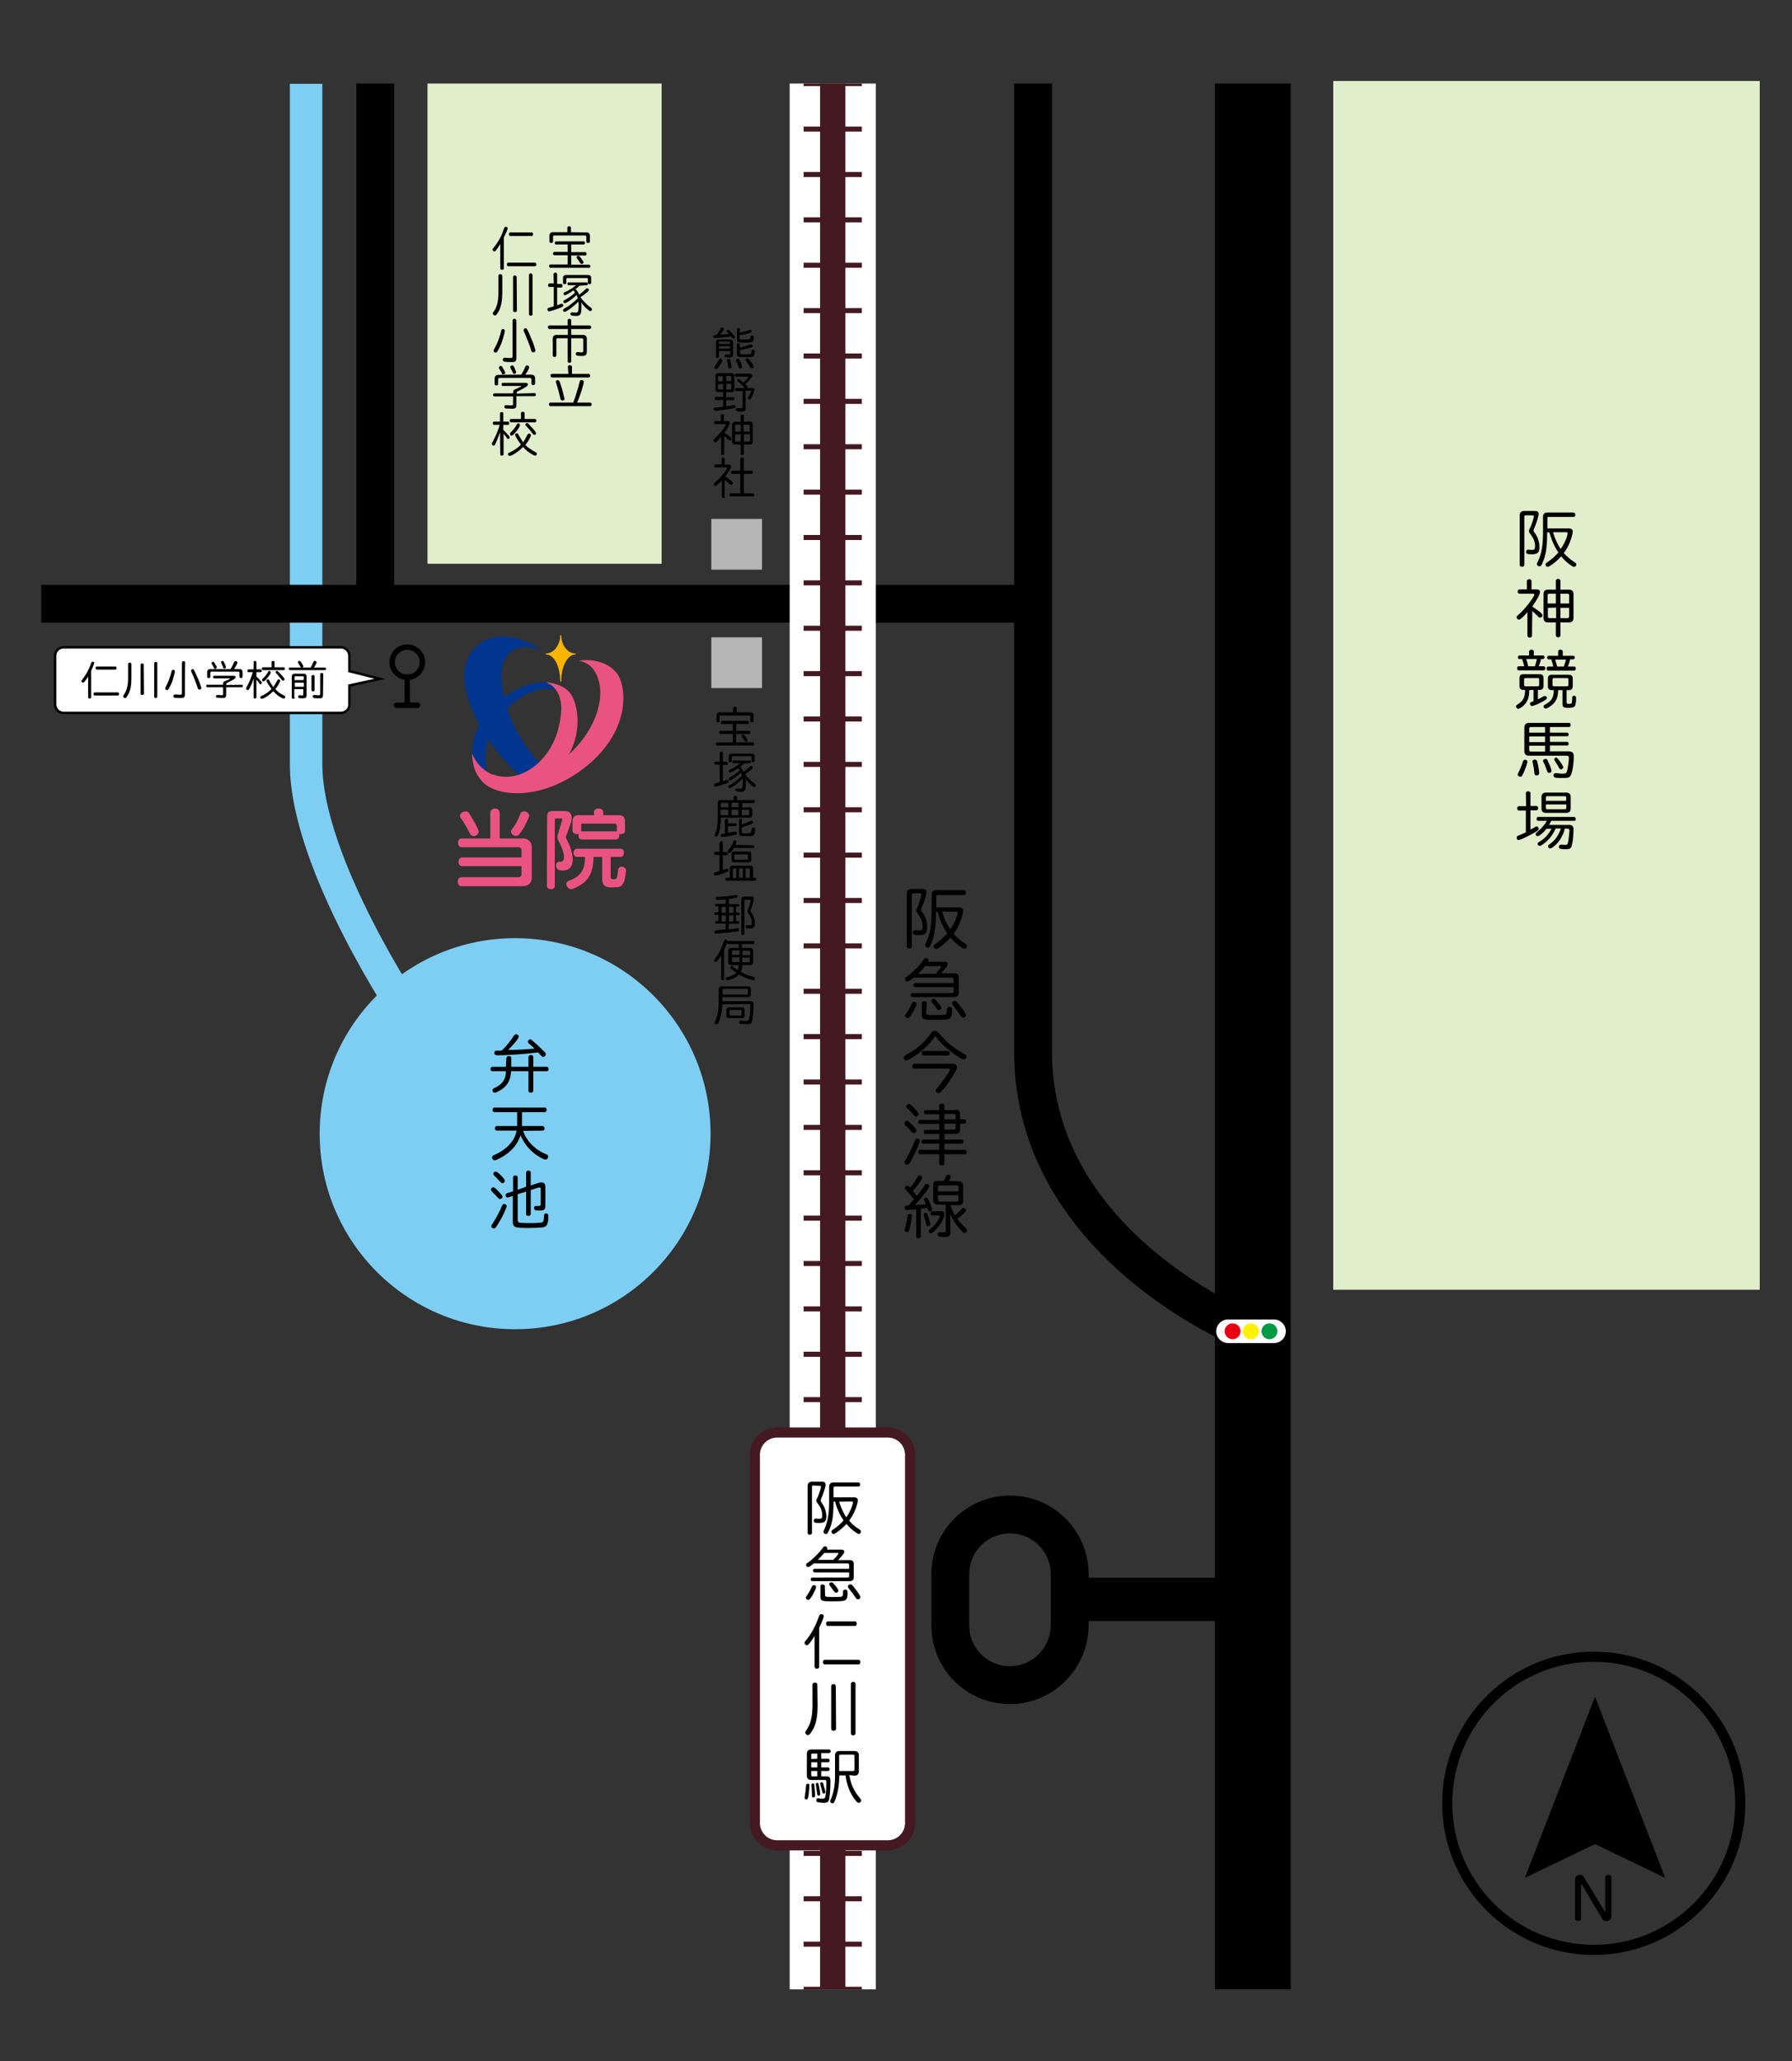 <?xml version="1.0" encoding="utf-8"?>
<!-- Generator: Adobe Illustrator 25.4.8, SVG Export Plug-In . SVG Version: 6.00 Build 0)  -->
<svg version="1.1" id="レイヤー_1" xmlns="http://www.w3.org/2000/svg" xmlns:xlink="http://www.w3.org/1999/xlink" x="0px"
	 y="0px" width="699.6px" height="804.4px" viewBox="0 0 699.6 804.4" style="enable-background:new 0 0 699.6 804.4;"
	 xml:space="preserve">
<rect x="0" y="0" width="699.6" height="804.4" fill="#333333" stroke="none"/>
<style type="text/css">
	.st0{fill:#E1EECB;}
	.st1{fill:none;stroke:#7ECEF4;stroke-width:12.669;stroke-miterlimit:10;}
	.st2{fill:none;stroke:#000000;stroke-width:14.78;stroke-miterlimit:10;}
	.st3{fill:none;stroke:#000000;stroke-width:29.561;stroke-miterlimit:10;}
	.st4{fill:none;stroke:#000000;stroke-width:16.892;stroke-miterlimit:10;}
	.st5{fill:#7ECEF4;}
	.st6{fill:none;stroke:#FFFFFF;stroke-width:33.613;stroke-miterlimit:10;}
	.st7{fill:none;stroke:#441922;stroke-width:22.738;stroke-miterlimit:10;}
	.st8{fill:none;stroke:#441922;stroke-width:22.738;stroke-miterlimit:10;stroke-dasharray:1.968,15.739;}
	.st9{fill:none;stroke:#441922;stroke-width:9.886;stroke-miterlimit:10;}
	.st10{fill:#FFFFFF;stroke:#441922;stroke-width:3.954;stroke-miterlimit:10;}
	.st11{fill:none;stroke:#000000;stroke-width:2.114;stroke-miterlimit:10;}
	.st12{fill:none;stroke:#000000;stroke-width:2.114;stroke-linecap:round;stroke-miterlimit:10;}
	.st13{fill:#FFFFFF;}
	.st14{fill:#E60012;}
	.st15{fill:#FFF100;}
	.st16{fill:#009944;}
	.st17{fill:#B5B5B6;}
	.st18{fill:#F8B500;}
	.st19{fill:#003690;}
	.st20{fill:#E95383;}
	.st21{fill:#FFFFFF;stroke:#000000;stroke-width:0.966;stroke-miterlimit:10;}
	.st22{fill:none;stroke:#000000;stroke-width:3.954;stroke-miterlimit:10;}
</style>
<g>
	<rect x="166.9" y="32.6" class="st0" width="91.4" height="187.4"/>
</g>
<g>
	<rect x="520.5" y="31.6" class="st0" width="166.5" height="471.7"/>
</g>
<path class="st1" d="M159.9,396.9c0,0-40.4-59.8-40.4-98.7s0-265.5,0-265.5"/>
<path class="st2" d="M488.8,520.2c0,0-85.5-32.9-85.5-109.9s0-377.7,0-377.7"/>
<line class="st3" x1="489.1" y1="776.3" x2="489.1" y2="32.6"/>
<line class="st2" x1="401.5" y1="235.6" x2="16.1" y2="235.6"/>
<line class="st4" x1="479.3" y1="624.1" x2="422.4" y2="624.1"/>
<circle class="st5" cx="201.1" cy="442.4" r="76.3"/>
<line class="st2" x1="146.5" y1="233.1" x2="146.5" y2="32.6"/>
<g>
	<path d="M287.4,285.2h5.1c0.3,0,0.5,0.3,0.5,0.6c0,0.3-0.2,0.6-0.5,0.6h-5.1v3.3h6.5c0.3,0,0.5,0.2,0.5,0.6c0,0.4-0.2,0.6-0.5,0.6
		h-14c-0.3,0-0.5-0.3-0.5-0.6c0-0.3,0.2-0.6,0.5-0.6h6.2v-3.3h-4.8c-0.3,0-0.5-0.2-0.5-0.6c0-0.4,0.2-0.6,0.5-0.6h4.8v-2.7h-4.2
		c-0.3,0-0.5-0.2-0.5-0.6c0-0.3,0.2-0.6,0.5-0.6h10c0.3,0,0.5,0.3,0.5,0.6c0,0.3-0.2,0.6-0.5,0.6h-4.5L287.4,285.2L287.4,285.2z
		 M293,278c0.8,0,1.2,0.4,1.2,1.3v2.1c0,0.3-0.3,0.5-0.6,0.5c-0.4,0-0.7-0.2-0.7-0.5v-1.8c0-0.3-0.1-0.4-0.5-0.4h-11.1
		c-0.3,0-0.4,0.2-0.4,0.4v1.8c0,0.3-0.3,0.5-0.6,0.5c-0.4,0-0.6-0.2-0.6-0.5v-2.1c0-0.8,0.4-1.3,1.2-1.3h5.3v-1.7
		c0-0.3,0.3-0.5,0.7-0.5c0.4,0,0.7,0.2,0.7,0.5v1.7H293z M291.2,287.7c0.5,0.7,0.6,1,0.6,1.2c0,0.3-0.3,0.6-0.6,0.6
		c-0.3,0-0.4-0.1-0.6-0.5c-0.2-0.4-0.7-1.1-0.9-1.4c-0.2-0.2-0.2-0.4-0.2-0.5c0-0.3,0.3-0.5,0.6-0.5
		C290.3,286.6,290.6,286.9,291.2,287.7z"/>
	<path d="M281,293.8c0-0.3,0.3-0.5,0.6-0.5c0.4,0,0.6,0.2,0.6,0.5v3.5h1.5c0.3,0,0.5,0.3,0.5,0.6c0,0.4-0.2,0.6-0.5,0.6h-1.5v6.4
		c0.6-0.2,0.8-0.3,1.3-0.5c0.1-0.1,0.3-0.1,0.4-0.1c0.3,0,0.6,0.3,0.6,0.6c0,0.4-0.2,0.6-1.8,1.1c-1.3,0.5-3.1,1-3.3,1
		c-0.3,0-0.6-0.3-0.6-0.7c0-0.2,0.1-0.4,0.3-0.5c0.1,0,0.1-0.1,0.5-0.2c0.4-0.1,0.5-0.1,1.4-0.4v-6.8h-1.6c-0.3,0-0.5-0.3-0.5-0.6
		s0.2-0.6,0.5-0.6h1.6L281,293.8L281,293.8z M290.4,298c-0.4,0.4-0.9,0.8-1.4,1.2c0.5,0.6,1,1.3,1.3,2c0.5-0.3,1.8-1.4,2.4-2
		c0.2-0.2,0.4-0.3,0.6-0.3c0.3,0,0.6,0.3,0.6,0.6c0,0.2-0.1,0.4-0.4,0.7c-0.7,0.6-1.7,1.3-2.6,1.9c1,1.4,2.2,2.6,3.8,3.8
		c0.3,0.2,0.4,0.4,0.4,0.6c0,0.3-0.3,0.6-0.6,0.6c-0.3,0-0.6-0.2-1.3-0.8c-0.8-0.7-1.5-1.5-2.1-2.3c0.1,0.5,0.1,1.1,0.1,1.7
		c0,2.6-0.4,3.3-2,3.3c-0.5,0-1.3-0.1-1.6-0.2c-0.3-0.1-0.5-0.3-0.5-0.5c0-0.4,0.2-0.6,0.6-0.6c0.1,0,0.1,0,0.2,0
		c0.3,0.1,0.7,0.1,1,0.1c0.5,0,0.8-0.1,0.9-0.5c0.1-0.4,0.2-1.2,0.2-2c0-0.5,0-0.9-0.1-1.5c-1.5,1.7-4.3,3.7-5,3.7
		c-0.3,0-0.6-0.3-0.6-0.6c0-0.2,0.1-0.3,0.2-0.4c0.1,0,0.1,0,0.5-0.2c1.3-0.7,3.2-2.1,4.6-3.5l0.1-0.1c-0.1-0.3-0.3-0.7-0.5-1.2
		c-1.4,1.4-3.6,3-4.2,3c-0.3,0-0.5-0.3-0.5-0.6c0-0.3,0.1-0.4,0.7-0.7c1.1-0.5,2.4-1.5,3.6-2.6c-0.2-0.3-0.4-0.6-0.6-0.8
		c-1.6,1.1-2.8,1.7-3.2,1.7c-0.3,0-0.5-0.3-0.5-0.6c0-0.2,0.1-0.3,0.2-0.4c0.1-0.1,0.1-0.1,0.5-0.3c1.2-0.5,2.6-1.4,3.8-2.4h-2.7
		c-0.3,0-0.4-0.2-0.4-0.5c0-0.3,0.2-0.5,0.4-0.5h6.5c0.2,0,0.4,0.2,0.4,0.5c0,0.3-0.2,0.5-0.4,0.5L290.4,298L290.4,298z
		 M293.4,294.1c0.8,0,1.2,0.4,1.2,1.2v1.6c0,0.3-0.3,0.5-0.6,0.5c-0.4,0-0.6-0.2-0.6-0.5v-1.4c0-0.3-0.1-0.4-0.4-0.4h-6.9
		c-0.3,0-0.4,0.1-0.4,0.4v1.4c0,0.3-0.2,0.5-0.6,0.5c-0.4,0-0.6-0.2-0.6-0.5v-1.6c0-0.8,0.4-1.2,1.2-1.2L293.4,294.1L293.4,294.1z"
		/>
	<path d="M292.5,315c0.8,0,1.2,0.4,1.2,1.2v1.8c0,0.7-0.4,1.1-1.2,1.1h-11.1c0,2.2-0.2,4-0.6,5.4c-0.4,1.5-0.7,2-1.1,2
		c-0.4,0-0.7-0.3-0.7-0.6c0-0.2,0-0.2,0.3-0.8c0.7-1.7,0.9-3.5,0.9-6.5v-5.1c0-0.9,0.4-1.3,1.3-1.3h4.9v-1.1c0-0.3,0.3-0.5,0.7-0.5
		c0.4,0,0.7,0.2,0.7,0.5v1.1h6.4c0.3,0,0.5,0.2,0.5,0.6c0,0.3-0.2,0.6-0.5,0.6h-4.4v1.7L292.5,315L292.5,315z M284.4,313.3h-2.5
		c-0.3,0-0.5,0.2-0.5,0.6v1.1h3V313.3z M281.3,316v2.1h3V316H281.3z M287.1,321.2c0.3,0,0.5,0.2,0.5,0.6c0,0.3-0.2,0.6-0.5,0.6h-2.9
		v2.6c1.3-0.2,1.9-0.3,2.6-0.5c0.1,0,0.2,0,0.3,0c0.4,0,0.6,0.3,0.6,0.7c0,0.3-0.2,0.4-0.7,0.6c-1.8,0.4-4.4,0.8-5,0.8
		c-0.4,0-0.6-0.2-0.6-0.6c0-0.3,0.1-0.5,0.3-0.5c0.1,0,0.2-0.1,0.6-0.1c0.2,0,0.2,0,0.7-0.1V320c0-0.3,0.3-0.5,0.6-0.5
		c0.4,0,0.6,0.2,0.6,0.5v1.3H287.1z M288.3,313.3h-2.7v1.7h2.7V313.3z M285.6,316v2.1h2.7V316H285.6z M289.6,321.7
		c1.1-0.3,2.3-0.8,3.3-1.3c0.2-0.1,0.4-0.1,0.5-0.1c0.3,0,0.6,0.3,0.6,0.6c0,0.3-0.2,0.4-0.4,0.6c-0.9,0.4-2.7,1-3.7,1.3
		c-0.2,0.1-0.2,0.1-0.3,0.1v1.6c0,0.6,0.1,0.7,1.5,0.7c1.1,0,1.7-0.1,2-0.3c0.2-0.1,0.3-0.6,0.4-1.5c0-0.3,0.2-0.5,0.6-0.5
		c0.4,0,0.7,0.2,0.7,0.6c0,0.9-0.2,1.8-0.4,2.2c-0.3,0.5-1.2,0.6-3.1,0.6c-2.5,0-2.8-0.2-2.8-1.4V320c0-0.3,0.3-0.5,0.6-0.5
		c0.4,0,0.6,0.2,0.6,0.5L289.6,321.7L289.6,321.7z M289.6,318.1h2.5c0.2,0,0.4-0.1,0.4-0.3v-1.4c0-0.2-0.1-0.4-0.4-0.4h-2.5V318.1z"
		/>
	<path d="M281,328.8c0-0.3,0.3-0.5,0.6-0.5c0.4,0,0.6,0.2,0.6,0.5v3.7h1.4c0.3,0,0.5,0.3,0.5,0.6c0,0.4-0.2,0.6-0.5,0.6h-1.4v5.8
		c0.3-0.1,0.6-0.2,0.9-0.3c0.4-0.2,0.5-0.2,0.7-0.2c0.3,0,0.6,0.3,0.6,0.6c0,0.4-0.1,0.5-2.1,1.2c-1.3,0.5-2.7,0.9-3,0.9
		c-0.4,0-0.6-0.3-0.6-0.7c0-0.2,0.1-0.4,0.3-0.5c0.1-0.1,0.1-0.1,0.5-0.2c0.4-0.1,1-0.3,1.4-0.4v-6.3h-1.6c-0.3,0-0.5-0.3-0.5-0.6
		c0-0.4,0.2-0.6,0.5-0.6h1.6V328.8z M294.7,342.5c0.3,0,0.5,0.2,0.5,0.6c0,0.3-0.2,0.6-0.5,0.6h-11c-0.3,0-0.5-0.2-0.5-0.6
		c0-0.3,0.2-0.6,0.5-0.6h1.2v-3.6c0-0.7,0.4-1.1,1.1-1.1h6.9c0.7,0,1.1,0.4,1.1,1.1v3.6H294.7z M294,329.9c0.3,0,0.5,0.2,0.5,0.5
		c0,0.3-0.2,0.5-0.5,0.5h-7.5l-0.1,0.1c-0.3,0.6-0.7,1.1-1.1,1.6c-0.2,0.2-0.4,0.3-0.6,0.3c-0.3,0-0.6-0.3-0.6-0.6
		c0-0.2,0.1-0.3,0.3-0.6c1-1.3,1.5-2.2,1.9-3.3c0.1-0.3,0.3-0.5,0.6-0.5c0.3,0,0.6,0.3,0.6,0.6c0,0.2-0.1,0.6-0.4,1.2L294,329.9
		L294,329.9z M292.3,332.3c0.7,0,1,0.3,1,1v2.2c0,0.6-0.4,1-1,1h-5.7c-0.7,0-1-0.3-1-1v-2.2c0-0.7,0.3-1,1-1H292.3z M287.5,338.9
		h-1.1c-0.2,0-0.3,0.1-0.3,0.4v3.3h1.4V338.9z M286.7,335.2c0,0.2,0.1,0.3,0.3,0.3h4.7c0.2,0,0.3-0.1,0.3-0.3v-1.5
		c0-0.2-0.1-0.3-0.3-0.3H287c-0.2,0-0.3,0.1-0.3,0.3V335.2z M290,338.9h-1.5v3.6h1.5V338.9z M292.7,339.3c0-0.2-0.1-0.4-0.4-0.4
		h-1.2v3.6h1.6V339.3z"/>
	<path d="M284.6,352.8h3.6c0.3,0,0.4,0.2,0.4,0.5c0,0.3-0.2,0.5-0.4,0.5h-0.8v2.3h1c0.3,0,0.4,0.2,0.4,0.5c0,0.3-0.2,0.5-0.4,0.5h-1
		v2.4h0.8c0.3,0,0.4,0.2,0.4,0.5c0,0.3-0.2,0.5-0.4,0.5h-3.7v2.2l1.4-0.2c0.9-0.1,0.9-0.1,1.3-0.2c0.6-0.1,0.6-0.1,0.7-0.1
		c0.4,0,0.6,0.2,0.6,0.6c0,0.3-0.1,0.5-0.3,0.6c-0.5,0.2-7.4,0.9-8.7,0.9c-0.4,0-0.6-0.2-0.6-0.6c0-0.3,0.2-0.5,0.5-0.6
		c0.1,0,0.2,0,0.7-0.1c0.2,0,0.8-0.1,1.6-0.2c0.2,0,0.9-0.1,1.6-0.1v-2.3h-3.7c-0.3,0-0.4-0.2-0.4-0.5c0-0.3,0.2-0.5,0.4-0.5h0.9
		v-2.4h-1.2c-0.3,0-0.4-0.2-0.4-0.5c0-0.3,0.2-0.5,0.4-0.5h1.2v-2.3h-0.9c-0.3,0-0.4-0.2-0.4-0.5c0-0.3,0.2-0.5,0.4-0.5h3.7v-1.7
		c-0.8,0.1-2.4,0.2-3.1,0.2c-0.5,0-0.8-0.2-0.8-0.6c0-0.5,0.2-0.6,0.8-0.6c2.4-0.1,4.7-0.3,6.8-0.7c0.3-0.1,0.3-0.1,0.4-0.1
		c0.3,0,0.6,0.3,0.6,0.6c0,0.5-0.4,0.6-3.2,1l-0.2,0V352.8z M281.7,353.9v2.3h1.7v-2.3H281.7z M281.7,357.2v2.4h1.7v-2.4H281.7z
		 M284.6,353.9v2.3h1.7v-2.3H284.6z M284.6,357.2v2.4h1.7v-2.4H284.6z M291,351.1c-0.3,0-0.4,0.1-0.4,0.4v12.9
		c0,0.3-0.3,0.5-0.6,0.5c-0.4,0-0.6-0.2-0.6-0.5V351c0-0.7,0.4-1.1,1.1-1.1h2.8c0.7,0,1,0.3,1,0.9c0,0.6-0.6,2.7-1.2,4.2
		c-0.1,0.3-0.1,0.4-0.1,0.5c0,0.2,0.1,0.4,0.3,0.6c1,1.4,1.4,2.7,1.4,4.2c0,1.5-0.5,2-1.7,2c-0.5,0-1.2-0.1-1.5-0.1
		c-0.3-0.1-0.4-0.3-0.4-0.6c0-0.4,0.2-0.6,0.6-0.6c0.1,0,0.1,0,0.3,0c0.3,0,0.5,0.1,0.7,0.1c0.6,0,0.8-0.2,0.8-1
		c0-1.2-0.4-2.4-1.3-3.6c-0.3-0.4-0.4-0.6-0.4-0.9c0-0.2,0-0.3,0.3-0.9c0.5-1.1,0.9-2.8,0.9-3.3c0-0.2-0.1-0.3-0.4-0.3L291,351.1
		L291,351.1z"/>
	<path d="M281.5,372.8c-0.5,0.9-0.9,1.4-1.4,2.1c-0.3,0.4-0.4,0.5-0.7,0.5c-0.3,0-0.6-0.3-0.6-0.6c0-0.2,0-0.3,0.3-0.6
		c1.7-2.3,2.4-3.7,3.6-7.1c0.2-0.4,0.3-0.5,0.6-0.5c0.4,0,0.7,0.3,0.7,0.6c0,0.4-0.5,1.7-1.3,3.4v11.4c0,0.3-0.2,0.5-0.6,0.5
		c-0.4,0-0.6-0.2-0.6-0.5L281.5,372.8L281.5,372.8z M292.8,369.9c0.8,0,1.2,0.4,1.2,1.2v4.3c0,0.8-0.4,1.2-1.2,1.2h-3
		c0,1-0.2,2-0.6,2.7c1.4,0.8,3.2,1.5,4.9,1.9c0.4,0.1,0.6,0.3,0.6,0.6c0,0.4-0.3,0.7-0.6,0.7c-0.2,0-0.8-0.2-1.5-0.4
		c-1.3-0.4-2.6-0.9-3.9-1.7l-0.2-0.1c-0.7,0.8-1.9,1.5-3.2,1.9c-0.5,0.2-1.1,0.3-1.4,0.3c-0.4,0-0.6-0.3-0.6-0.6
		c0-0.2,0.1-0.4,0.3-0.5l0.5-0.1c1.5-0.4,2.7-1,3.4-1.7c-0.8-0.6-1.5-1.1-2.1-1.6c-0.2-0.2-0.3-0.3-0.3-0.5c0-0.3,0.3-0.6,0.5-0.6
		c0.2,0,0.3,0.1,0.7,0.4c0.5,0.4,1,0.8,1.7,1.3c0.2-0.5,0.4-1.2,0.4-2h-2.9c-0.8,0-1.2-0.4-1.2-1.2v-4.3c0-0.8,0.4-1.2,1.2-1.2h2.9
		v-1.5h-4c-0.3,0-0.5-0.2-0.5-0.6s0.2-0.6,0.5-0.6h9.6c0.3,0,0.5,0.2,0.5,0.6c0,0.4-0.2,0.6-0.5,0.6h-4.4v1.5L292.8,369.9
		L292.8,369.9z M286.2,370.9c-0.3,0-0.4,0.2-0.4,0.4v1.3h2.9v-1.7H286.2z M285.8,373.6v1.4c0,0.3,0.2,0.4,0.4,0.4h2.5v-1.8
		L285.8,373.6L285.8,373.6z M292.8,371.4c0-0.3-0.2-0.4-0.4-0.4h-2.5v1.7h3L292.8,371.4L292.8,371.4z M289.8,375.5h2.5
		c0.3,0,0.4-0.1,0.4-0.4v-1.4h-3L289.8,375.5L289.8,375.5z"/>
	<path d="M282,391.9c-0.1,2.6-0.5,4.9-1.4,6.9c-0.2,0.5-0.3,0.6-0.3,0.7c-0.1,0.1-0.3,0.2-0.5,0.2c-0.4,0-0.8-0.3-0.8-0.7
		c0-0.2,0-0.2,0.3-0.8c0.9-1.9,1.3-4.3,1.3-7.3v-4.7c0-0.9,0.4-1.3,1.3-1.3h10.1c0.8,0,1.1,0.4,1.1,1.1v2c0,0.8-0.4,1.1-1.1,1.1H282
		v1.6h10.8c0.5,0,0.9,0.1,1.1,0.4c0.3,0.3,0.3,0.5,0.3,1.3c0,2.4-0.4,5.7-0.7,6.5c-0.3,0.6-0.7,0.8-2,0.8c-1.2,0-2.3-0.1-2.5-0.2
		c-0.3-0.1-0.4-0.3-0.4-0.6c0-0.4,0.2-0.6,0.6-0.6c0.1,0,0.1,0,0.3,0c0.4,0.1,1.2,0.1,1.9,0.1c0.6,0,0.9-0.2,1-0.7
		c0.3-0.9,0.5-3.5,0.5-5.1c0-0.6-0.1-0.8-0.6-0.8L282,391.9L282,391.9z M291.6,388.1c0.3,0,0.4-0.1,0.4-0.4v-1.4
		c0-0.3-0.1-0.4-0.4-0.4h-9.1c-0.3,0-0.4,0.2-0.4,0.5v1.7H291.6z M289.7,393.1c0.7,0,1,0.4,1,1v2.2c0,0.7-0.4,1-1,1h-5.1
		c-0.7,0-1-0.4-1-1v-2.2c0-0.7,0.4-1,1-1H289.7z M284.8,395.9c0,0.3,0.1,0.4,0.4,0.4h3.9c0.3,0,0.4-0.1,0.4-0.4v-1.4
		c0-0.3-0.1-0.4-0.4-0.4h-3.9c-0.3,0-0.4,0.1-0.4,0.4V395.9z"/>
</g>
<g>
	<path d="M279.8,130.6c0.7-0.8,1.3-1.8,1.6-2.4c0.1-0.3,0.3-0.4,0.6-0.4c0.3,0,0.6,0.3,0.6,0.6c0,0.3-0.2,0.6-1.5,2.2
		c0.7,0,2.8-0.2,3.5-0.3c-0.3-0.3-0.5-0.5-0.7-0.7c-0.1-0.1-0.2-0.3-0.2-0.4c0-0.3,0.3-0.5,0.6-0.5c0.3,0,0.5,0.2,1.3,1.1
		c0.9,1,1.3,1.4,1.3,1.7c0,0.3-0.3,0.6-0.6,0.6c-0.2,0-0.3-0.1-0.5-0.3c-0.2-0.2-0.3-0.3-0.4-0.5c-1.4,0.2-2.4,0.3-3.6,0.4
		c-0.4,0-2.7,0.2-2.8,0.2c-0.3,0-0.6-0.2-0.6-0.6c0-0.3,0.1-0.5,0.4-0.5c0.1,0,0.1,0,0.6,0h0.1C279.7,130.6,279.8,130.6,279.8,130.6
		z M282,140.7c0,0.3-0.5,1.2-1.2,2.2c-0.6,0.9-0.9,1.1-1.2,1.1c-0.4,0-0.7-0.3-0.7-0.6c0-0.2,0.1-0.3,0.3-0.7c0.4-0.5,1-1.5,1.4-2.2
		c0.2-0.3,0.3-0.5,0.6-0.5C281.7,140,282,140.3,282,140.7z M280.7,137v2.2c0,0.3-0.3,0.5-0.6,0.5c-0.4,0-0.6-0.2-0.6-0.5v-5.5
		c0-0.8,0.4-1.2,1.1-1.2h4.4c0.8,0,1.2,0.4,1.2,1.2v4.6c0,0.9-0.4,1.2-1.4,1.2c-0.4,0-1.3-0.1-1.5-0.1c-0.3-0.1-0.4-0.2-0.4-0.5
		c0-0.3,0.2-0.6,0.5-0.6c0.1,0,0.1,0,0.2,0c0.3,0.1,0.7,0.1,1,0.1c0.4,0,0.5-0.1,0.5-0.5V137C285,137,280.7,137,280.7,137z
		 M285,133.7c0-0.3-0.1-0.4-0.4-0.4h-3.5c-0.3,0-0.4,0.1-0.4,0.4v0.5h4.3L285,133.7L285,133.7z M285,135.1h-4.3v0.9h4.3V135.1z
		 M285.1,140.6c0.2,1,0.5,2.3,0.5,2.6c0,0.4-0.3,0.6-0.7,0.6c-0.2,0-0.4-0.1-0.5-0.3c-0.1-0.1-0.1-0.1-0.1-0.4
		c-0.2-1-0.3-1.6-0.4-2.2c-0.1-0.2-0.1-0.3-0.1-0.3c0-0.3,0.3-0.5,0.7-0.5C284.9,140,285,140.2,285.1,140.6z M288.6,140.3
		c0.3,0.4,0.9,1.7,1,2.3c0.1,0.4,0.1,0.4,0.1,0.6c0,0.3-0.3,0.6-0.7,0.6c-0.3,0-0.4-0.1-0.6-0.5c-0.2-0.6-0.6-1.6-1-2.2
		c-0.1-0.2-0.1-0.3-0.1-0.4c0-0.3,0.3-0.6,0.7-0.6C288.3,139.9,288.5,140,288.6,140.3z M288.8,129.8c1.3-0.3,2.7-0.6,3.7-1
		c0.2-0.1,0.3-0.1,0.4-0.1c0.3,0,0.5,0.3,0.5,0.6c0,0.3-0.2,0.4-0.7,0.6c-1.1,0.4-2.5,0.7-4,0.9v1c0,0.6,0.2,0.7,1.8,0.7
		c1.2,0,2-0.1,2.2-0.2c0.2-0.1,0.2-0.4,0.3-0.9c0-0.4,0.2-0.5,0.6-0.5c0.4,0,0.7,0.2,0.7,0.6c0,0.4-0.1,1-0.2,1.3
		c-0.2,0.5-0.4,0.7-1,0.8c-0.5,0.1-1.5,0.1-2.2,0.1c-2.9,0-3.2-0.1-3.2-1.4v-3.8c0-0.3,0.3-0.5,0.6-0.5c0.4,0,0.6,0.2,0.6,0.5
		L288.8,129.8L288.8,129.8z M288.8,135.6c1.1-0.2,2.9-0.7,4-1.1c0.2-0.1,0.3-0.1,0.4-0.1c0.3,0,0.6,0.3,0.6,0.6
		c0,0.3-0.2,0.5-0.7,0.6c-1.2,0.4-2.9,0.8-4.2,1v1.1c0,0.6,0.2,0.6,1.6,0.6c1.5,0,2.4-0.1,2.6-0.2c0.2-0.1,0.3-0.4,0.3-1
		c0-0.4,0.2-0.6,0.6-0.6c0.4,0,0.6,0.3,0.6,0.7c0,0.9-0.2,1.6-0.5,1.8c-0.4,0.3-1.2,0.4-3.5,0.4c-2.5,0-2.9-0.2-2.9-1.3v-3.7
		c0-0.3,0.2-0.5,0.6-0.5c0.4,0,0.6,0.2,0.6,0.5L288.8,135.6L288.8,135.6z M292.4,140.2c1.1,1.4,1.8,2.5,1.8,2.9
		c0,0.4-0.3,0.6-0.7,0.6c-0.3,0-0.4-0.1-0.7-0.5c-0.4-0.7-0.9-1.5-1.5-2.3c-0.2-0.2-0.2-0.4-0.2-0.5c0-0.3,0.3-0.6,0.7-0.6
		C292,139.9,292.2,140,292.4,140.2z"/>
	<path d="M283.5,155h2.8c0.3,0,0.4,0.3,0.4,0.6c0,0.3-0.2,0.6-0.4,0.6h-2.8v2.4c1.2-0.2,2.2-0.4,2.9-0.5c0.1,0,0.2,0,0.2,0
		c0.4,0,0.6,0.3,0.6,0.6s-0.2,0.5-0.8,0.6c-2.4,0.5-6,1-7.1,1c-0.4,0-0.7-0.3-0.7-0.7c0-0.2,0.1-0.4,0.4-0.5
		c0.1-0.1,0.2-0.1,0.7-0.1c0.7-0.1,1-0.1,2.2-0.2l0.4-0.1v-2.6h-2.8c-0.3,0-0.5-0.2-0.5-0.6s0.2-0.6,0.5-0.6h2.8V153h-1.9
		c-0.8,0-1.1-0.4-1.1-1.1v-5.1c0-0.8,0.4-1.2,1.1-1.2h5.1c0.8,0,1.2,0.4,1.2,1.2v5.1c0,0.8-0.4,1.1-1.2,1.1h-2L283.5,155L283.5,155z
		 M280.7,146.7c-0.3,0-0.4,0.1-0.4,0.4v1.7h1.9v-2H280.7z M280.3,149.8v1.8c0,0.3,0.1,0.4,0.4,0.4h1.6v-2.1H280.3z M285.5,147.1
		c0-0.3-0.1-0.4-0.4-0.4h-1.6v2h2V147.1z M283.5,152h1.6c0.3,0,0.4-0.1,0.4-0.4v-1.8h-2V152z M291.1,159.2c0,1.1-0.3,1.4-1.8,1.4
		c-1.6,0-2-0.2-2-0.7c0-0.4,0.3-0.7,0.6-0.7c0.1,0,0.1,0,0.3,0c0.2,0,0.9,0.1,1.1,0.1c0.4,0,0.6-0.1,0.6-0.5v-6.2h-2.4
		c-0.3,0-0.5-0.2-0.5-0.6c0-0.4,0.2-0.6,0.5-0.6h6.1c0.6,0,0.9,0.2,0.9,0.7c0,0.5-0.4,1.6-1,2.8c-0.2,0.4-0.3,0.6-0.4,0.7
		c-0.1,0.2-0.3,0.3-0.5,0.3c-0.3,0-0.6-0.3-0.6-0.6c0-0.2,0.1-0.3,0.2-0.5c0.5-0.7,1-1.8,1-2.1c0-0.1-0.1-0.2-0.4-0.2h-1.7
		L291.1,159.2L291.1,159.2z M291.5,150.3c0.4,0.4,0.4,0.5,0.4,0.7c0,0.3-0.3,0.6-0.6,0.6c-0.3,0-0.3,0-0.7-0.4
		c-1.1-1.1-1.6-1.6-2.5-2.3c-0.2-0.2-0.3-0.3-0.3-0.5c0-0.3,0.3-0.5,0.5-0.5c0.3,0,0.7,0.3,1.9,1.4c0.8-0.7,1.9-1.9,1.9-2.2
		c0-0.1-0.1-0.1-0.3-0.1h-4.4c-0.3,0-0.5-0.2-0.5-0.6c0-0.3,0.2-0.6,0.5-0.6h5.4c0.5,0,0.9,0.3,0.9,0.7c0,0.3-0.1,0.5-0.4,0.9
		c-0.6,0.8-1.5,1.8-2.4,2.5L291.5,150.3z"/>
	<path d="M282.7,177c0,0.3-0.3,0.6-0.6,0.6c-0.4,0-0.6-0.2-0.6-0.6v-6.4c-0.6,0.6-1.2,1.3-1.7,1.7c-0.2,0.2-0.4,0.3-0.6,0.3
		c-0.3,0-0.6-0.3-0.6-0.7c0-0.3,0-0.3,0.6-0.9c1.4-1.3,3.3-3.5,4-4.9c0.2-0.3,0.2-0.3,0.2-0.4c0-0.2-0.1-0.2-0.4-0.2h-3.7
		c-0.3,0-0.5-0.3-0.5-0.6c0-0.4,0.2-0.6,0.5-0.6h2.1v-2.2c0-0.3,0.3-0.5,0.6-0.5c0.4,0,0.6,0.2,0.6,0.5v2.2h1.4
		c0.6,0,0.9,0.3,0.9,0.7c0,0.6-0.8,2.1-2.1,3.9c2,1.3,2.8,2,2.8,2.4c0,0.3-0.3,0.6-0.6,0.6c-0.3,0-0.3,0-0.7-0.4
		c-0.6-0.6-1-1-1.5-1.4L282.7,177L282.7,177z M292.7,164.5c0.8,0,1.2,0.4,1.2,1.3v6.4c0,0.8-0.4,1.3-1.2,1.3h-2.3v3.6
		c0,0.3-0.3,0.5-0.6,0.5c-0.4,0-0.6-0.2-0.6-0.5v-3.6H287c-0.8,0-1.2-0.4-1.2-1.2v-6.4c0-0.8,0.4-1.3,1.2-1.3h2.2v-2.4
		c0-0.3,0.3-0.5,0.6-0.5c0.4,0,0.6,0.2,0.6,0.5v2.4L292.7,164.5L292.7,164.5z M287.4,165.7c-0.3,0-0.4,0.2-0.4,0.4v2.3h2.2v-2.7
		H287.4z M287,169.5v2.4c0,0.3,0.1,0.4,0.4,0.4h1.8v-2.8H287z M292.7,166.1c0-0.3-0.2-0.4-0.5-0.4h-1.9v2.7h2.4L292.7,166.1
		L292.7,166.1z M290.4,172.3h1.9c0.3,0,0.5-0.2,0.5-0.4v-2.4h-2.4L290.4,172.3L290.4,172.3z"/>
	<path d="M283.1,193.8c0,0.3-0.3,0.5-0.7,0.5c-0.4,0-0.6-0.2-0.6-0.5v-6.3c-0.5,0.6-1.2,1.2-1.8,1.7c-0.4,0.3-0.5,0.4-0.7,0.4
		c-0.3,0-0.6-0.3-0.6-0.7c0-0.3,0-0.3,0.7-0.9c1.5-1.2,3.4-3.4,4.3-4.9c0.2-0.3,0.2-0.4,0.2-0.5c0-0.1-0.1-0.2-0.4-0.2h-4.1
		c-0.3,0-0.5-0.3-0.5-0.6c0-0.4,0.2-0.6,0.5-0.6h2.3V179c0-0.3,0.3-0.5,0.6-0.5c0.4,0,0.6,0.2,0.6,0.5v2.3h1.5c0.7,0,1,0.3,1,0.7
		c0,0.6-0.8,2.1-2.3,3.9c1.2,0.8,1.8,1.2,2.7,2c0.2,0.2,0.3,0.4,0.3,0.6c0,0.4-0.3,0.7-0.7,0.7c-0.3,0-0.3-0.1-0.7-0.4
		c-0.4-0.4-1.4-1.3-1.8-1.6V193.8z M289,179.1c0-0.3,0.3-0.6,0.7-0.6s0.7,0.2,0.7,0.6v4.6h3.1c0.3,0,0.5,0.3,0.5,0.6
		s-0.2,0.6-0.5,0.6h-3.1v7.6h3.6c0.3,0,0.5,0.3,0.5,0.6s-0.2,0.6-0.5,0.6h-8.7c-0.3,0-0.5-0.3-0.5-0.6c0-0.4,0.2-0.6,0.5-0.6h3.7
		v-7.6h-3.1c-0.3,0-0.5-0.3-0.5-0.6s0.2-0.6,0.5-0.6h3.1L289,179.1L289,179.1z"/>
</g>
<g>
	<path d="M356.6,348.6c-0.4,0-0.6,0.2-0.6,0.6v20.1c0,0.4-0.4,0.8-1,0.8c-0.6,0-1-0.3-1-0.8v-20.5c0-1.3,0.6-1.9,1.9-1.9h4.4
		c1,0,1.4,0.4,1.4,1.3c0,1-1,4.2-1.9,6c-0.1,0.3-0.2,0.5-0.2,0.8c0,0.3,0,0.4,0.6,1.2c1.2,1.7,1.8,3.7,1.8,5.7c0,2.3-0.8,3-3.2,3
		c-1.8,0-2.4-0.2-2.4-1c0-0.6,0.3-0.9,0.9-0.9c0.1,0,0.2,0,0.4,0c0.4,0.1,0.8,0.1,1.1,0.1c1.1,0,1.4-0.3,1.4-1.4
		c0-1.9-0.6-3.4-2.1-5.5c-0.3-0.4-0.4-0.7-0.4-1c0-0.3,0.1-0.5,0.5-1.3c0.6-1.2,1.5-4.2,1.5-4.9c0-0.3-0.2-0.4-0.6-0.4L356.6,348.6
		L356.6,348.6z M365.4,355.7v0.2c0,5.5-0.5,8.8-1.6,11.7c-0.8,1.9-1,2.2-1.6,2.2c-0.6,0-1-0.4-1-1c0-0.3,0-0.3,0.5-1.3
		c1.4-3,2-6.5,2-11.6v-6.7c0-1.2,0.6-1.8,1.7-1.8h10.9c0.5,0,0.8,0.4,0.8,1c0,0.5-0.3,0.9-0.8,0.9h-10.3c-0.4,0-0.5,0.2-0.5,0.6v4.2
		h8.8c1.2,0,1.7,0.4,1.7,1.4c0,0.8-0.6,2.9-1.3,4.6c-0.6,1.5-1.5,3.1-2.4,4.3c1.3,1.5,3,2.9,4.5,3.8c0.5,0.3,0.7,0.6,0.7,1
		c0,0.5-0.5,1-1,1c-0.3,0-0.5-0.1-1-0.4c-1.6-1-3.1-2.4-4.4-3.9c-1.5,1.6-2.8,2.7-4.8,4.1c-0.4,0.3-0.6,0.3-0.9,0.3
		c-0.4,0-0.9-0.5-0.9-1c0-0.4,0.1-0.5,1-1.2c1.5-1.1,3.1-2.5,4.3-3.9c-1.6-2.3-2.9-5.2-3.7-8.3L365.4,355.7L365.4,355.7z
		 M367.8,355.7c0.8,2.8,1.8,5,3.2,6.9c0.8-1.2,1.6-2.5,2.1-3.8c0.4-1,0.8-2.3,0.8-2.6c0-0.3-0.2-0.4-0.7-0.4L367.8,355.7
		L367.8,355.7z"/>
	<path d="M357.8,391.8c0,0.5-0.7,2-1.6,3.5c-1,1.6-1.3,2-1.8,2c-0.5,0-1-0.4-1-0.9c0-0.3,0.1-0.4,0.4-0.9c0.7-1,1.6-2.5,2.1-3.8
		c0.3-0.6,0.5-0.8,0.9-0.8C357.3,390.9,357.8,391.3,357.8,391.8z M372.2,382.1c0-0.4-0.2-0.6-0.6-0.6h-14.9
		c-1.3,1.1-2.1,1.5-2.5,1.5c-0.5,0-0.9-0.4-0.9-0.9c0-0.4,0.1-0.5,0.7-1c2.2-1.5,5-4.3,6.6-6.6c0.3-0.4,0.5-0.6,0.9-0.6
		c0.5,0,1,0.4,1,0.8c0,0.2-0.1,0.3-0.2,0.6h6.4c0.8,0,1.3,0.3,1.3,0.8c0,0.4-0.2,0.7-0.5,1.2c-0.6,0.8-1.6,1.9-2.1,2.5h5.2
		c1.1,0,1.7,0.5,1.7,1.7v5.9c0,1.1-0.6,1.7-1.7,1.7h-16.4c-0.4,0-0.7-0.3-0.7-0.8c0-0.5,0.3-0.8,0.7-0.8h15.5c0.4,0,0.6-0.2,0.6-0.6
		v-1.7h-15.1c-0.4,0-0.6-0.3-0.6-0.8c0-0.5,0.3-0.8,0.6-0.8h15.1L372.2,382.1L372.2,382.1z M365.2,380c1.2-1.2,2.2-2.5,2.2-2.8
		c0-0.1-0.2-0.2-0.4-0.2h-5.8c-1,1.1-1.6,1.9-2.7,3H365.2z M361.6,395.1c0,1,0.1,1,3.2,1c1.4,0,3.4-0.1,3.9-0.1
		c0.8-0.1,0.9-0.5,1-2.2c0-0.6,0.4-0.9,1-0.9c0.7,0,1,0.4,1,1.2c0,2.3-0.4,3.2-1.4,3.6c-0.7,0.2-2.5,0.3-5.1,0.3
		c-4.8,0-5.3-0.2-5.3-2.1v-4.5c0-0.4,0.4-0.7,0.9-0.7c0.6,0,1,0.3,1,0.7L361.6,395.1L361.6,395.1z M365.7,390.6
		c1.2,1.4,1.8,2.3,1.8,2.7c0,0.5-0.4,0.9-1,0.9c-0.4,0-0.5-0.1-0.8-0.6c-0.6-0.9-1.1-1.5-1.8-2.4c-0.2-0.3-0.3-0.5-0.3-0.7
		c0-0.4,0.4-0.8,0.9-0.8C364.9,389.7,365,389.9,365.7,390.6z M375.1,392.9c1.4,1.7,2,2.7,2,3.2c0,0.5-0.4,1-1,1
		c-0.5,0-0.6-0.1-1.1-0.8c-0.7-1-1.7-2.4-2.9-3.9c-0.3-0.4-0.4-0.6-0.4-0.9c0-0.5,0.4-0.9,0.9-0.9
		C373.3,390.5,373.4,390.7,375.1,392.9z"/>
	<path d="M358.1,411.4c-2,1.4-3.7,2.4-4.3,2.4c-0.5,0-1-0.5-1-1c0-0.3,0.2-0.6,0.4-0.8c0.1-0.1,0.2-0.1,0.6-0.4
		c4.3-2.3,7.1-4.8,9.8-8.6c0.4-0.6,0.8-0.8,1.4-0.8c0.6,0,0.9,0.2,1.6,1c2.7,3.4,5.6,5.7,9.9,8.1c0.6,0.3,0.8,0.6,0.8,1
		c0,0.6-0.5,1.1-1,1.1c-0.8,0-3.1-1.4-6-3.8c-2.3-1.8-3.7-3.3-5.2-5.3C363.4,406.9,361,409.3,358.1,411.4z M371.7,415.1
		c1.2,0,1.9,0.5,1.9,1.3c0,0.4-0.1,0.8-0.5,1.5c-1.5,2.8-3.7,6-5.4,7.8c-0.6,0.7-0.9,0.9-1.3,0.9c-0.5,0-1.1-0.5-1.1-1
		c0-0.4,0.1-0.5,0.9-1.4c1.8-2.1,4.7-6.3,4.7-6.9c0-0.2-0.2-0.3-0.6-0.3H357c-0.5,0-0.8-0.4-0.8-0.9c0-0.6,0.3-1,0.8-1L371.7,415.1
		L371.7,415.1z M370,410.1c0.4,0,0.8,0.4,0.8,0.9c0,0.5-0.3,0.9-0.8,0.9h-9.4c-0.5,0-0.8-0.4-0.8-0.9c0-0.5,0.3-0.9,0.8-0.9H370z"/>
	<path d="M354.8,437.7c2.4,2.3,3,2.9,3,3.5c0,0.5-0.5,1-1,1c-0.4,0-0.5-0.1-0.9-0.5c-0.9-1.1-1.6-1.8-2.4-2.5
		c-0.3-0.3-0.4-0.5-0.4-0.8c0-0.5,0.5-1,1-1C354.3,437.3,354.5,437.4,354.8,437.7z M359.1,445.2c0,0.6-1.4,3.9-2.7,6.4
		c-1.4,2.6-1.6,2.9-2.2,2.9c-0.5,0-1.1-0.5-1.1-1c0-0.3,0-0.3,0.5-1c1.1-1.8,2.8-5.3,3.6-7.4c0.2-0.6,0.5-0.8,0.9-0.8
		C358.7,444.2,359.1,444.7,359.1,445.2z M356.7,432.2c0.3,0.3,1.4,1.5,1.6,1.8c0.2,0.2,0.3,0.5,0.3,0.7c0,0.5-0.5,1-1,1
		c-0.4,0-0.5-0.1-0.9-0.6c-1-1.1-1.8-1.9-2.4-2.5c-0.3-0.3-0.5-0.5-0.5-0.8c0-0.5,0.5-1,1-1C355.2,430.8,355.6,431.1,356.7,432.2z
		 M373,433c1.2,0,1.8,0.6,1.8,1.9v1.9h1.7c0.4,0,0.7,0.4,0.7,0.9c0,0.5-0.3,0.8-0.7,0.8h-1.7v2.1c0,1.3-0.6,1.9-1.8,1.9h-4.3v2.2
		h6.7c0.4,0,0.7,0.3,0.7,0.8c0,0.5-0.3,0.8-0.7,0.8h-6.7v2.4h8c0.4,0,0.7,0.4,0.7,0.9s-0.3,0.8-0.7,0.8h-8v3.6c0,0.5-0.4,0.8-1,0.8
		s-1-0.3-1-0.8v-3.6h-7.5c-0.4,0-0.7-0.4-0.7-0.9c0-0.5,0.3-0.8,0.7-0.8h7.5v-2.4h-6.3c-0.4,0-0.7-0.3-0.7-0.8
		c0-0.5,0.3-0.8,0.7-0.8h6.3v-2.2h-5.4c-0.4,0-0.7-0.3-0.7-0.8c0-0.5,0.3-0.8,0.7-0.8h5.4v-2.3h-7.5c-0.4,0-0.7-0.3-0.7-0.8
		s0.3-0.8,0.7-0.8h7.5v-2.2h-5.3c-0.4,0-0.7-0.3-0.7-0.8c0-0.5,0.3-0.8,0.7-0.8h5.3v-1.7c0-0.5,0.4-0.8,1-0.8c0.6,0,1,0.3,1,0.8v1.7
		H373z M368.7,436.8h4.4v-1.6c0-0.4-0.2-0.5-0.6-0.5h-3.8L368.7,436.8L368.7,436.8z M368.7,440.8h3.8c0.4,0,0.6-0.2,0.6-0.5v-1.8
		h-4.4V440.8L368.7,440.8z"/>
	<path d="M354.8,470.3c0.8-0.9,1.3-1.5,2-2.3c-0.7-1-1.7-2.1-3.1-3.7c-0.3-0.3-0.4-0.5-0.4-0.7c0-0.5,0.4-0.9,0.9-0.9
		c0.4,0,0.6,0.1,1.1,0.7l0.1,0.1c0.8-1,2.2-3.1,2.8-4.1c0.3-0.5,0.5-0.7,0.9-0.7c0.5,0,0.9,0.4,0.9,0.8c0,0.3-0.1,0.5-0.4,1
		c-1.1,1.7-2.1,3.1-3.2,4.2c1,1.2,1.1,1.4,1.4,1.8l0.1,0.1l0.1,0.1c1.1-1.4,2.2-2.9,3-4.1c0.3-0.5,0.5-0.6,0.9-0.6
		c0.5,0,0.9,0.4,0.9,0.9c0,0.3-0.1,0.5-0.6,1.2c-1.4,2.1-3.2,4.2-5.1,6.2c3-0.2,3.5-0.3,4.4-0.4c-0.4-0.9-0.4-1-0.6-1.3
		c-0.1-0.3-0.2-0.4-0.2-0.5c0-0.4,0.4-0.7,0.9-0.7c0.4,0,0.6,0.2,0.8,0.7c0.9,1.8,1.5,3.4,1.5,3.9c0,0.4-0.4,0.7-0.9,0.7
		c-0.4,0-0.6-0.2-0.8-0.8c-0.1-0.3-0.1-0.4-0.2-0.6c-1,0.2-1.5,0.2-2.5,0.4v10.7c0,0.5-0.4,0.8-0.9,0.8c-0.6,0-0.9-0.3-0.9-0.8
		v-10.5c-0.9,0.1-3.5,0.3-3.7,0.3c-0.5,0-0.8-0.4-0.8-0.9c0-0.4,0.2-0.6,0.5-0.8c0.2-0.1,0.2-0.1,0.9-0.1h0.2H354.8L354.8,470.3z
		 M356,474.5c0,1-0.5,3.9-1.1,5.6c-0.2,0.5-0.4,0.7-0.7,0.7c-0.5,0-1-0.4-1-0.8c0-0.2,0-0.2,0.1-0.6c0.4-1.3,0.7-2.8,1-5
		c0.1-0.5,0.4-0.7,0.8-0.7C355.7,473.6,356,473.9,356,474.5z M362.2,474.1c0.6,1.8,1,3.3,1,3.6c0,0.4-0.4,0.8-0.9,0.8
		c-0.5,0-0.6-0.2-0.8-0.9c-0.2-1-0.2-1.1-0.8-3.1c-0.1-0.4-0.1-0.4-0.1-0.5c0-0.4,0.4-0.7,0.8-0.7
		C361.8,473.3,362,473.5,362.2,474.1z M367.4,472.6c0.9,0,1.3,0.4,1.3,1.2c0,1-0.8,2.9-1.8,4.2c-0.7,1-1.6,1.9-2.7,2.9
		c-0.3,0.2-0.6,0.4-0.8,0.4c-0.5,0-0.8-0.4-0.8-0.9c0-0.4,0.1-0.4,0.8-1c1.8-1.5,3.5-3.8,3.5-4.8c0-0.2-0.1-0.3-0.4-0.3h-2.5
		c-0.4,0-0.7-0.4-0.7-0.8s0.3-0.8,0.7-0.8L367.4,472.6L367.4,472.6z M374.3,461c1.2,0,1.7,0.6,1.7,1.7v5.9c0,1.2-0.6,1.7-1.7,1.7
		h-3.2c0.4,1.5,0.9,2.7,1.7,4c1.1-0.9,1.8-1.7,2.5-2.4c0.3-0.4,0.6-0.5,0.9-0.5c0.5,0,0.9,0.4,0.9,0.9c0,0.3-0.1,0.5-0.6,1
		c-0.7,0.7-1.8,1.6-2.8,2.3c0.6,0.8,2.1,2.5,3.3,3.6c0.3,0.3,0.5,0.6,0.5,0.9c0,0.5-0.5,1-0.9,1c-0.4,0-0.6-0.1-1.1-0.7
		c-2.1-2.1-3.4-4.1-4.5-6.6v7.1c0,1.4-0.5,1.8-2,1.8c-2.2,0-2.9-0.2-2.9-1c0-0.6,0.3-0.9,0.8-0.9c0.1,0,0.1,0,0.3,0
		c0.4,0.1,0.8,0.1,1.4,0.1c0.6,0,0.6-0.1,0.6-0.7v-10.1h-3.2c-1.1,0-1.7-0.6-1.7-1.7v-5.9c0-1.2,0.6-1.7,1.7-1.7h2.4
		c0.4-0.7,0.7-1.1,0.9-1.7c0.2-0.5,0.5-0.7,0.9-0.7c0.5,0,1,0.4,1,0.9c0,0.3-0.2,0.6-0.8,1.5L374.3,461L374.3,461z M374.2,463.2
		c0-0.4-0.2-0.6-0.6-0.6h-6.8c-0.4,0-0.6,0.2-0.6,0.6v1.7h8V463.2z M366.2,466.4v1.7c0,0.5,0.2,0.8,0.6,0.8h6.8
		c0.4,0,0.6-0.3,0.6-0.8v-1.7H366.2z"/>
</g>
<g>
	<path d="M197.7,412.9c0-0.5,0.4-0.8,0.9-0.8c0.6,0,1,0.3,1,0.8v3.4h6.7v-3.8c0-0.5,0.4-0.8,0.9-0.8c0.6,0,1,0.3,1,0.8v3.8h5.3
		c0.4,0,0.7,0.4,0.7,0.9c0,0.5-0.3,0.8-0.7,0.8h-5.3v7.6c0,0.5-0.4,0.8-1,0.8c-0.5,0-0.9-0.3-0.9-0.8v-7.6h-6.8
		c-0.1,2.3-0.6,3.9-1.7,5.3c-0.8,1.1-1.9,1.9-3.5,2.7c-0.6,0.3-0.9,0.4-1.2,0.4c-0.5,0-0.8-0.4-0.8-0.9c0-0.5,0.2-0.7,0.9-1
		c2.9-1.4,4.3-3.3,4.3-6.3v-0.1v-0.1h-5.3c-0.4,0-0.7-0.3-0.7-0.8c0-0.5,0.3-0.9,0.7-0.9h5.3L197.7,412.9L197.7,412.9z M196.1,409.8
		c1.5-1.5,3.6-4.1,4.5-5.6c0.3-0.4,0.6-0.6,0.9-0.6c0.5,0,1,0.4,1,0.9c0,0.2-0.1,0.5-0.3,0.8c-0.8,1.2-2.2,2.8-3.8,4.4l2.1,0
		c2.2-0.1,3.6-0.1,6.9-0.4l1.3-0.1c-0.8-0.7-1.1-1-2.2-2c-0.3-0.2-0.4-0.5-0.4-0.7c0-0.5,0.4-0.9,0.9-0.9c0.3,0,0.5,0.1,0.9,0.5
		c2.1,1.8,3.7,3.4,4.9,4.6c0.2,0.2,0.3,0.5,0.3,0.7c0,0.5-0.5,1-1,1c-0.4,0-0.5-0.1-1.1-0.7c-0.3-0.4-0.6-0.7-0.9-1
		c-0.1,0-0.1,0-0.3,0c-4.3,0.6-11.8,1.1-15.3,1.1c-1.1,0-1.5-0.2-1.5-0.9c0-0.4,0.2-0.8,0.6-0.9c0.1,0,0.1,0,1.4,0l0.5,0
		L196.1,409.8L196.1,409.8z"/>
	<path d="M204.2,441.3c1.5,4.1,4.6,7.3,9,9.1c0.6,0.2,0.8,0.5,0.8,1c0,0.6-0.5,1.1-1,1.1c-0.8,0-3.3-1.4-5-2.9
		c-2.1-1.8-3.7-4-4.8-6.6c-0.7,2.3-2,4.3-3.8,6c-1.5,1.4-3.4,2.7-5.6,3.6c-0.3,0.1-0.5,0.2-0.7,0.2c-0.5,0-1-0.5-1-1.1
		c0-0.3,0.2-0.6,0.4-0.8c0.1,0,0.1,0,0.7-0.3c4.7-2.1,7.8-5.5,8.5-9.4H194c-0.5,0-0.8-0.4-0.8-0.9c0-0.5,0.3-0.9,0.8-0.9h7.9v-5.4
		H193c-0.4,0-0.7-0.4-0.7-0.9c0-0.5,0.3-0.9,0.7-0.9h19.7c0.4,0,0.7,0.4,0.7,0.9c0,0.5-0.3,0.9-0.7,0.9h-8.9v5.4h8
		c0.4,0,0.8,0.4,0.8,0.9c0,0.5-0.3,0.9-0.8,0.9L204.2,441.3L204.2,441.3z"/>
	<path d="M194.8,465.1c1.1,1.2,1.4,1.5,1.4,1.9c0,0.5-0.5,0.9-1,0.9c-0.3,0-0.5-0.1-0.8-0.5c-0.7-0.8-1.6-1.7-2.4-2.5
		c-0.2-0.2-0.3-0.4-0.3-0.7c0-0.5,0.4-0.9,0.9-0.9C192.9,463.3,193.5,463.7,194.8,465.1z M197.8,470.7c0,0.4-1,2.8-2.1,4.8
		c-0.7,1.2-1.5,2.6-2.1,3.4c-0.2,0.3-0.5,0.5-0.8,0.5c-0.5,0-1-0.5-1-0.9c0-0.3,0-0.3,0.5-1c1.3-2,2.9-4.9,3.7-7
		c0.2-0.4,0.5-0.7,0.8-0.7C197.3,469.8,197.8,470.2,197.8,470.7z M195.6,458.7c1.2,1.3,1.5,1.7,1.5,2.1c0,0.5-0.5,0.9-0.9,0.9
		c-0.3,0-0.5-0.1-0.9-0.5c-1.1-1.2-1.7-1.8-2.3-2.4c-0.3-0.3-0.4-0.5-0.4-0.7c0-0.5,0.4-0.9,0.9-0.9
		C193.9,457.2,194.5,457.6,195.6,458.7z M205.4,463.1v-5.6c0-0.4,0.4-0.7,0.9-0.7c0.5,0,0.9,0.3,0.9,0.7v5.1l3.4-1.1
		c0.2-0.1,0.6-0.1,0.8-0.1c0.9,0,1.5,0.6,1.5,1.6v7.5c0,1.5-0.5,1.9-2.2,1.9c-1.8,0-2.2-0.2-2.2-1.1c0-0.5,0.3-0.7,0.8-0.7
		c0,0,0,0,0.4,0c0.2,0,0.4,0,0.6,0c0.6,0,0.8-0.1,0.8-0.7v-6c0-0.3-0.2-0.5-0.5-0.5c-0.1,0-0.2,0-0.3,0l-3.1,1v9.4
		c0,0.4-0.4,0.7-0.9,0.7s-0.9-0.3-0.9-0.7V465l-3.3,1v10c0,0.7,0.2,1,0.7,1.1c0.4,0.1,2.4,0.2,4.1,0.2c1.5,0,3.5-0.1,4.3-0.2
		c0.6-0.1,0.9-0.3,1-0.8c0.1-0.5,0.2-1.4,0.2-2c0-0.5,0.3-0.8,0.8-0.8c0.6,0,0.9,0.4,0.9,1c0,1.5-0.2,2.9-0.6,3.5
		c-0.3,0.6-0.9,0.9-2,1c-0.9,0.1-3.6,0.2-5.3,0.2c-5.4,0-6-0.3-6-2.6v-9.9l-1.6,0.5c-0.1,0-0.3,0.1-0.4,0.1c-0.5,0-0.8-0.4-0.8-0.9
		c0-0.4,0.2-0.7,0.6-0.8l2.3-0.7v-5.5c0-0.4,0.4-0.7,0.9-0.7c0.5,0,0.9,0.3,0.9,0.7v4.9L205.4,463.1z"/>
</g>
<line class="st6" x1="325.1" y1="32.6" x2="325.1" y2="776.3"/>
<g>
	<g>
		<line class="st7" x1="325.1" y1="32.6" x2="325.1" y2="33.6"/>
		<line class="st8" x1="325.1" y1="49.4" x2="325.1" y2="767.5"/>
		<line class="st7" x1="325.1" y1="775.3" x2="325.1" y2="776.3"/>
	</g>
</g>
<line class="st9" x1="325.1" y1="32.6" x2="325.1" y2="776.3"/>
<path class="st10" d="M346.6,720.1h-43.2c-4.8,0-8.7-3.9-8.7-8.7V567.7c0-4.8,3.9-8.7,8.7-8.7h43.2c4.8,0,8.7,3.9,8.7,8.7v143.7
	C355.3,716.2,351.4,720.1,346.6,720.1z"/>
<g>
	<path d="M223,98.4h5.5c0.3,0,0.5,0.3,0.5,0.7c0,0.3-0.2,0.6-0.5,0.6H223v3.6h7c0.3,0,0.5,0.3,0.5,0.6s-0.2,0.6-0.5,0.6h-15.1
		c-0.3,0-0.5-0.3-0.5-0.7c0-0.4,0.2-0.6,0.5-0.6h6.7v-3.6h-5.2c-0.3,0-0.5-0.3-0.5-0.6c0-0.4,0.2-0.7,0.5-0.7h5.2v-2.9h-4.5
		c-0.3,0-0.5-0.2-0.5-0.6c0-0.4,0.2-0.6,0.5-0.6h10.8c0.3,0,0.5,0.3,0.5,0.6c0,0.3-0.2,0.6-0.5,0.6H223L223,98.4L223,98.4z
		 M229,90.7c0.9,0,1.3,0.5,1.3,1.4v2.2c0,0.3-0.3,0.5-0.7,0.5c-0.4,0-0.7-0.2-0.7-0.5v-1.9c0-0.3-0.1-0.5-0.5-0.5h-12
		c-0.3,0-0.5,0.2-0.5,0.5v1.9c0,0.3-0.3,0.5-0.7,0.5c-0.4,0-0.7-0.2-0.7-0.5V92c0-0.9,0.5-1.4,1.3-1.4h5.7v-1.8
		c0-0.3,0.3-0.5,0.7-0.5c0.4,0,0.7,0.2,0.7,0.5v1.8L229,90.7L229,90.7z M227.1,101.1c0.5,0.7,0.7,1.1,0.7,1.3c0,0.3-0.3,0.6-0.7,0.6
		c-0.3,0-0.4-0.1-0.7-0.5c-0.2-0.4-0.8-1.2-1-1.5c-0.2-0.2-0.3-0.4-0.3-0.6c0-0.3,0.3-0.6,0.7-0.6
		C226.2,99.9,226.5,100.2,227.1,101.1z"/>
	<path d="M216.1,107c0-0.3,0.3-0.6,0.7-0.6c0.4,0,0.7,0.2,0.7,0.6v3.8h1.6c0.3,0,0.5,0.3,0.5,0.7c0,0.4-0.2,0.7-0.5,0.7h-1.6v6.9
		c0.7-0.2,0.9-0.3,1.4-0.5c0.1-0.1,0.3-0.1,0.4-0.1c0.3,0,0.6,0.3,0.6,0.7c0,0.4-0.3,0.6-1.9,1.2c-1.4,0.5-3.3,1.1-3.6,1.1
		c-0.4,0-0.7-0.4-0.7-0.8c0-0.2,0.1-0.4,0.4-0.5c0.1,0,0.1-0.1,0.5-0.2c0.5-0.1,0.5-0.1,1.6-0.5V112h-1.7c-0.3,0-0.5-0.3-0.5-0.7
		s0.2-0.7,0.5-0.7h1.7L216.1,107L216.1,107z M226.2,111.5c-0.5,0.5-0.9,0.9-1.5,1.3c0.6,0.6,1.1,1.4,1.4,2.2
		c0.5-0.3,1.9-1.5,2.6-2.2c0.3-0.3,0.4-0.3,0.6-0.3c0.3,0,0.6,0.3,0.6,0.7c0,0.2-0.1,0.4-0.5,0.7c-0.8,0.7-1.8,1.4-2.8,2.1
		c1.1,1.5,2.4,2.8,4.1,4.1c0.3,0.2,0.4,0.4,0.4,0.6c0,0.4-0.3,0.7-0.6,0.7c-0.3,0-0.6-0.2-1.4-0.9c-0.8-0.7-1.6-1.6-2.2-2.5
		c0.1,0.6,0.1,1.2,0.1,1.8c0,2.8-0.4,3.5-2.1,3.5c-0.6,0-1.4-0.1-1.7-0.2c-0.3-0.1-0.5-0.3-0.5-0.6c0-0.4,0.2-0.6,0.6-0.6
		c0.1,0,0.1,0,0.3,0c0.3,0.1,0.7,0.1,1.1,0.1c0.6,0,0.8-0.1,1-0.6c0.1-0.4,0.2-1.3,0.2-2.1c0-0.5,0-1-0.1-1.6c-1.7,1.8-4.7,4-5.4,4
		c-0.3,0-0.6-0.3-0.6-0.6c0-0.2,0.1-0.3,0.2-0.5c0.1,0,0.1,0,0.5-0.3c1.4-0.7,3.4-2.3,5-3.8l0.1-0.1c-0.1-0.3-0.3-0.7-0.5-1.3
		c-1.5,1.5-3.9,3.2-4.6,3.2c-0.3,0-0.6-0.3-0.6-0.6s0.1-0.4,0.7-0.7c1.1-0.6,2.6-1.6,3.9-2.8c-0.2-0.3-0.4-0.6-0.6-0.9
		c-1.7,1.2-3,1.9-3.4,1.9c-0.3,0-0.5-0.3-0.5-0.6c0-0.2,0.1-0.3,0.2-0.4c0.1-0.1,0.1-0.1,0.6-0.3c1.3-0.6,2.8-1.5,4.1-2.6h-2.9
		c-0.3,0-0.5-0.2-0.5-0.5c0-0.3,0.2-0.6,0.5-0.6h7c0.3,0,0.5,0.3,0.5,0.6c0,0.3-0.2,0.5-0.5,0.5L226.2,111.5L226.2,111.5z
		 M229.5,107.3c0.9,0,1.3,0.4,1.3,1.3v1.8c0,0.3-0.3,0.5-0.6,0.5c-0.4,0-0.7-0.2-0.7-0.5v-1.5c0-0.3-0.1-0.4-0.4-0.4h-7.5
		c-0.3,0-0.5,0.1-0.5,0.4v1.5c0,0.3-0.3,0.5-0.7,0.5c-0.4,0-0.6-0.2-0.6-0.5v-1.8c0-0.9,0.4-1.3,1.3-1.3
		C221.2,107.3,229.5,107.3,229.5,107.3z"/>
	<path d="M214.5,128.4c-0.3,0-0.6-0.3-0.6-0.7s0.3-0.7,0.6-0.7h7.1v-2c0-0.3,0.3-0.6,0.7-0.6c0.4,0,0.7,0.3,0.7,0.6v2h7.2
		c0.3,0,0.6,0.3,0.6,0.7c0,0.4-0.3,0.7-0.6,0.7h-7.2v2.3h4.6c1,0,1.5,0.5,1.5,1.5v5c0,1.3-0.5,1.7-1.9,1.7c-2,0-2.4-0.1-2.4-0.9
		c0-0.4,0.3-0.6,0.7-0.6c0.1,0,0.1,0,0.2,0c0.5,0.1,1.1,0.1,1.4,0.1c0.5,0,0.6-0.1,0.6-0.6v-4.4c0-0.3-0.2-0.5-0.5-0.5h-4.2v9
		c0,0.4-0.3,0.6-0.7,0.6c-0.4,0-0.7-0.2-0.7-0.6v-9h-4c-0.3,0-0.4,0.1-0.4,0.5v6.2c0,0.3-0.3,0.6-0.7,0.6c-0.4,0-0.7-0.3-0.7-0.6
		v-6.5c0-1,0.5-1.5,1.5-1.5h4.4v-2.3C221.7,128.4,214.5,128.4,214.5,128.4z"/>
	<path d="M223.8,157.1c0.9-2.4,1.9-5.6,2.5-8.1c0.1-0.5,0.3-0.7,0.7-0.7c0.5,0,0.9,0.3,0.9,0.8c0,0.3-0.3,1.6-0.9,3.5
		c-0.5,1.6-1.2,3.4-1.7,4.5h5.1c0.3,0,0.6,0.3,0.6,0.7c0,0.4-0.3,0.7-0.6,0.7h-15.5c-0.3,0-0.6-0.3-0.6-0.7c0-0.4,0.2-0.7,0.6-0.7
		L223.8,157.1L223.8,157.1z M221.7,143.1c0-0.4,0.3-0.6,0.8-0.6c0.4,0,0.8,0.3,0.8,0.6v2.8h6.5c0.3,0,0.6,0.3,0.6,0.7
		c0,0.4-0.2,0.7-0.6,0.7h-14.3c-0.3,0-0.6-0.3-0.6-0.7c0-0.4,0.2-0.7,0.6-0.7h6.4L221.7,143.1L221.7,143.1z M218.5,148.9
		c0.1,0.3,0.4,1.3,0.7,2.2c0.5,1.6,0.5,1.7,1.1,4.1c0,0.2,0.1,0.3,0.1,0.4c0,0.4-0.3,0.7-0.8,0.7c-0.3,0-0.5-0.1-0.7-0.4
		c-0.1-0.1-0.1-0.1-0.2-0.7c-0.4-1.9-1.1-4.3-1.6-5.8c-0.1-0.2-0.1-0.3-0.1-0.4c0-0.4,0.4-0.7,0.8-0.7
		C218.1,148.4,218.3,148.6,218.5,148.9z"/>
	<path d="M195.3,95.2c-0.6,1-1.1,1.8-1.6,2.4c-0.3,0.4-0.5,0.5-0.7,0.5c-0.4,0-0.7-0.3-0.7-0.7c0-0.2,0-0.3,0.4-0.7
		c2-2.5,3-4.4,4.1-7.6c0.1-0.4,0.3-0.6,0.7-0.6c0.4,0,0.7,0.3,0.7,0.6c0,0.4-0.7,2-1.5,3.6v12c0,0.4-0.3,0.6-0.7,0.6
		c-0.4,0-0.7-0.2-0.7-0.6L195.3,95.2L195.3,95.2z M208.8,102.5c0.3,0,0.6,0.3,0.6,0.7c0,0.4-0.2,0.7-0.6,0.7h-10.4
		c-0.3,0-0.5-0.3-0.5-0.7c0-0.4,0.2-0.7,0.5-0.7H208.8z M207.6,90.7c0.3,0,0.5,0.3,0.5,0.7c0,0.4-0.2,0.7-0.5,0.7h-8.4
		c-0.3,0-0.5-0.3-0.5-0.7s0.2-0.7,0.5-0.7H207.6z"/>
	<path d="M196.1,114c0,3-0.4,5.3-1.2,7.1c-0.3,0.6-0.8,1.4-1.1,1.7c-0.2,0.2-0.4,0.3-0.6,0.3c-0.4,0-0.8-0.4-0.8-0.8
		c0-0.3,0-0.3,0.5-0.9c1.2-1.8,1.7-4.1,1.7-7.4v-6.4c0-0.4,0.3-0.6,0.7-0.6c0.4,0,0.8,0.3,0.8,0.6V114z M201.8,121.2
		c0,0.4-0.3,0.6-0.8,0.6c-0.4,0-0.7-0.3-0.7-0.6v-13.1c0-0.4,0.3-0.6,0.7-0.6s0.7,0.3,0.7,0.6L201.8,121.2L201.8,121.2z
		 M207.9,122.6c0,0.4-0.3,0.6-0.7,0.6c-0.5,0-0.7-0.3-0.7-0.6v-15.3c0-0.4,0.3-0.6,0.7-0.6c0.4,0,0.7,0.3,0.7,0.6V122.6z"/>
	<path d="M197.1,129.1c0,0.5-0.7,3-1.2,4.4c-0.5,1.4-1,2.4-1.7,3.6c-0.2,0.3-0.4,0.5-0.7,0.5c-0.4,0-0.8-0.3-0.8-0.7
		c0-0.3,0-0.3,0.3-0.8c1.3-2.3,2-4.3,2.7-7.1c0.1-0.4,0.3-0.6,0.7-0.6C196.7,128.4,197.1,128.7,197.1,129.1z M201.6,139.6
		c0,1.4-0.4,1.7-2,1.7c-1.1,0-2.5-0.1-2.8-0.2c-0.3-0.1-0.5-0.4-0.5-0.7c0-0.5,0.3-0.8,0.8-0.8c0.1,0,0.1,0,0.3,0
		c0.5,0.1,1.3,0.1,2,0.1c0.5,0,0.7-0.1,0.7-0.6v-14c0-0.4,0.3-0.7,0.7-0.7c0.4,0,0.8,0.3,0.8,0.7L201.6,139.6L201.6,139.6z
		 M206.9,130.9c0.9,2,1.4,3.2,2,5.4c0.1,0.2,0.1,0.3,0.1,0.5c0,0.4-0.3,0.7-0.8,0.7c-0.3,0-0.5-0.1-0.7-0.4c0-0.1-0.1-0.1-0.2-0.7
		c-0.8-2.4-2.1-5.7-2.8-7.1c-0.1-0.2-0.1-0.3-0.1-0.5c0-0.4,0.3-0.7,0.8-0.7C205.6,128.1,205.8,128.3,206.9,130.9z"/>
	<path d="M208.7,153.4c0.3,0,0.5,0.3,0.5,0.6c0,0.4-0.2,0.6-0.5,0.6h-7.1v3.5c0,1.1-0.4,1.4-1.7,1.4c-0.8,0-1.9-0.1-2.4-0.1
		c-0.4,0-0.6-0.3-0.6-0.6c0-0.5,0.3-0.7,0.7-0.7c0.1,0,0.1,0,0.3,0c0.4,0.1,1.3,0.1,1.8,0.1c0.4,0,0.6-0.1,0.6-0.5v-3H193
		c-0.3,0-0.5-0.3-0.5-0.6c0-0.4,0.2-0.6,0.5-0.6h7.3v-0.4c0-0.7,0.2-1,0.9-1.2c0.7-0.3,0.9-0.4,1.9-0.9c0.3-0.1,0.4-0.2,0.4-0.3
		c0-0.1-0.1-0.1-0.4-0.1h-6.8c-0.3,0-0.5-0.2-0.5-0.6c0-0.4,0.2-0.6,0.5-0.6h8.9c0.5,0,0.9,0.2,0.9,0.6c0,0.3-0.2,0.5-0.5,0.8
		c-0.7,0.5-2.4,1.4-3.4,1.9c-0.3,0.1-0.5,0.3-0.5,0.8v0.1L208.7,153.4L208.7,153.4z M203.5,146.2c0.6-0.9,1.2-2.1,1.6-3.1
		c0.1-0.3,0.4-0.5,0.7-0.5c0.4,0,0.8,0.3,0.8,0.7c0,0.4-0.5,1.4-1.5,2.9h2.3c1,0,1.5,0.5,1.5,1.5v2c0,0.3-0.3,0.6-0.7,0.6
		c-0.4,0-0.7-0.2-0.7-0.6v-1.7c0-0.3-0.2-0.5-0.6-0.5h-11.9c-0.3,0-0.5,0.2-0.5,0.5v1.8c0,0.4-0.3,0.6-0.7,0.6
		c-0.4,0-0.7-0.2-0.7-0.6v-2c0-1,0.5-1.5,1.4-1.5C194.4,146.2,203.5,146.2,203.5,146.2z M196.6,144.1c0.5,0.7,0.6,1.1,0.6,1.4
		c0,0.3-0.3,0.6-0.7,0.6c-0.3,0-0.5-0.1-0.6-0.5c-0.4-0.8-0.6-1.1-1-1.7c-0.1-0.2-0.1-0.3-0.1-0.4c0-0.4,0.3-0.7,0.7-0.7
		C195.9,142.8,196,143,196.6,144.1z M200.8,143.4c0.4,0.8,0.7,1.7,0.7,1.9c0,0.3-0.3,0.6-0.7,0.6c-0.3,0-0.4-0.1-0.6-0.5
		c-0.2-0.4-0.5-1.1-0.9-1.8c-0.1-0.2-0.1-0.3-0.1-0.4c0-0.3,0.4-0.6,0.7-0.6C200.3,142.5,200.4,142.7,200.8,143.4z"/>
	<path d="M195.2,168.6c-0.6,2-1.2,3.3-1.8,4.6c-0.2,0.3-0.2,0.3-0.2,0.4c-0.1,0.2-0.3,0.3-0.5,0.3c-0.3,0-0.7-0.3-0.7-0.7
		c0-0.2,0-0.2,0.4-0.9c1.2-2.2,2.1-4.5,2.7-6.5h-2.2c-0.3,0-0.5-0.3-0.5-0.6c0-0.4,0.2-0.7,0.5-0.7h2.3v-3.2c0-0.3,0.3-0.5,0.6-0.5
		c0.4,0,0.7,0.2,0.7,0.5v3.2h1.8c0.3,0,0.5,0.3,0.5,0.7c0,0.4-0.2,0.6-0.5,0.6h-1.8v2c0.9,0.8,1,0.9,2.2,2.3
		c0.2,0.2,0.3,0.4,0.3,0.6c0,0.3-0.3,0.6-0.6,0.6c-0.3,0-0.3-0.1-0.6-0.5c-0.1-0.2-0.9-1.2-1.2-1.6v8.1c0,0.3-0.3,0.5-0.7,0.5
		c-0.4,0-0.6-0.2-0.6-0.5L195.2,168.6L195.2,168.6z M209,176.4c0.4,0.2,0.6,0.4,0.6,0.7c0,0.4-0.3,0.7-0.7,0.7
		c-0.2,0-0.3-0.1-0.8-0.3c-1.4-0.7-2.8-1.8-3.9-3.1c-1.5,1.6-4.3,3.5-5.2,3.5c-0.4,0-0.7-0.3-0.7-0.7c0-0.3,0.1-0.4,0.8-0.7
		c1.5-0.7,3.2-1.8,4.3-3c-1.2-1.6-2.3-3.4-2.3-3.8c0-0.3,0.3-0.6,0.7-0.6c0.3,0,0.4,0.1,0.7,0.7c0.5,0.9,1.3,2.1,1.7,2.8
		c0.6-0.8,1.1-1.7,1.7-2.9c0.2-0.4,0.4-0.5,0.7-0.5c0.3,0,0.7,0.3,0.7,0.6c0,0.5-1.1,2.5-2.2,3.9C205.9,174.5,207.5,175.6,209,176.4
		z M203.4,161.2c0-0.3,0.3-0.5,0.7-0.5c0.4,0,0.7,0.2,0.7,0.5v2.3h4.1c0.3,0,0.5,0.3,0.5,0.7c0,0.4-0.2,0.6-0.5,0.6h-9.4
		c-0.3,0-0.5-0.3-0.5-0.6c0-0.4,0.2-0.7,0.5-0.7h3.9V161.2z M203,165.9c0,0.4-0.6,1.4-1.4,2.4c-1,1.3-1.6,1.7-1.9,1.7
		c-0.3,0-0.6-0.3-0.6-0.7c0-0.2,0.1-0.3,0.3-0.6c1.1-1.1,1.8-1.9,2.4-3.1c0.1-0.2,0.3-0.4,0.5-0.4C202.6,165.2,203,165.5,203,165.9z
		 M207.6,166.8c0.1,0.1,0.2,0.2,0.3,0.3c1,1.1,1.4,1.7,1.4,2c0,0.3-0.3,0.6-0.7,0.6c-0.3,0-0.3-0.1-0.6-0.4c-0.9-1.2-1.6-2-2.6-3.1
		c-0.2-0.2-0.3-0.3-0.3-0.5c0-0.3,0.3-0.6,0.6-0.6C206.1,165.1,206.4,165.4,207.6,166.8z"/>
</g>
<g>
	<path d="M595.7,201.1c-0.4,0-0.6,0.1-0.6,0.5v18.9c0,0.4-0.4,0.7-0.9,0.7c-0.5,0-0.9-0.3-0.9-0.7v-19.3c0-1.2,0.6-1.8,1.8-1.8h4.2
		c0.9,0,1.4,0.4,1.4,1.2c0,0.9-1,3.9-1.8,5.7c-0.1,0.3-0.2,0.5-0.2,0.7c0,0.3,0,0.4,0.6,1.1c1.1,1.6,1.7,3.5,1.7,5.4
		c0,2.1-0.7,2.8-3,2.8c-1.7,0-2.2-0.2-2.2-1c0-0.5,0.3-0.8,0.8-0.8c0.1,0,0.1,0,0.3,0c0.4,0,0.8,0.1,1.1,0.1c1,0,1.3-0.3,1.3-1.3
		c0-1.8-0.5-3.2-2-5.1c-0.3-0.4-0.4-0.6-0.4-0.9c0-0.3,0-0.5,0.4-1.2c0.6-1.1,1.5-3.9,1.5-4.6c0-0.3-0.2-0.4-0.5-0.4L595.7,201.1
		L595.7,201.1z M604,207.7v0.2c0,5.2-0.4,8.3-1.5,11c-0.7,1.8-0.9,2.1-1.5,2.1c-0.5,0-1-0.4-1-0.9c0-0.2,0-0.2,0.5-1.2
		c1.3-2.8,1.9-6.1,1.9-10.9v-6.3c0-1.1,0.6-1.7,1.6-1.7h10.3c0.4,0,0.7,0.4,0.7,0.9c0,0.5-0.3,0.8-0.7,0.8h-9.7
		c-0.4,0-0.5,0.1-0.5,0.6v3.9h8.3c1.1,0,1.6,0.4,1.6,1.3c0,0.8-0.6,2.7-1.2,4.3c-0.6,1.4-1.4,2.9-2.3,4c1.2,1.4,2.8,2.7,4.2,3.6
		c0.5,0.3,0.7,0.5,0.7,0.9c0,0.5-0.4,0.9-0.9,0.9c-0.3,0-0.5-0.1-0.9-0.4c-1.5-0.9-2.9-2.2-4.1-3.7c-1.4,1.5-2.6,2.6-4.5,3.8
		c-0.4,0.2-0.6,0.3-0.8,0.3c-0.4,0-0.8-0.4-0.8-0.9c0-0.4,0.1-0.5,1-1.1c1.4-1,2.9-2.3,4-3.6c-1.5-2.2-2.7-4.9-3.5-7.8L604,207.7
		L604,207.7z M606.3,207.7c0.8,2.6,1.7,4.7,3,6.5c0.8-1.1,1.5-2.4,2-3.6c0.4-0.9,0.7-2.2,0.7-2.5c0-0.3-0.2-0.4-0.6-0.4L606.3,207.7
		L606.3,207.7z"/>
	<path d="M598.1,248c0,0.5-0.4,0.8-0.9,0.8c-0.5,0-0.9-0.3-0.9-0.8v-9.1c-0.8,0.9-1.7,1.9-2.5,2.5c-0.3,0.3-0.5,0.4-0.8,0.4
		c-0.5,0-0.9-0.5-0.9-0.9c0-0.4,0-0.4,0.9-1.2c2.1-1.8,4.7-5.1,5.8-7.1c0.2-0.4,0.2-0.5,0.2-0.6c0-0.2-0.2-0.3-0.5-0.3h-5.3
		c-0.4,0-0.7-0.4-0.7-0.8c0-0.5,0.3-0.9,0.7-0.9h2.9v-3.2c0-0.4,0.4-0.8,0.9-0.8c0.5,0,0.9,0.3,0.9,0.8v3.2h2c0.9,0,1.3,0.4,1.3,1
		c0,0.9-1.1,3-3,5.7c2.9,1.9,4,2.8,4,3.5c0,0.4-0.4,0.8-0.9,0.8c-0.4,0-0.5,0-0.9-0.5c-0.9-0.9-1.5-1.4-2.2-2.1L598.1,248L598.1,248
		z M612.5,230.1c1.2,0,1.8,0.6,1.8,1.8v9.2c0,1.2-0.6,1.8-1.8,1.8h-3.3v5.1c0,0.4-0.4,0.7-0.9,0.7c-0.5,0-0.9-0.3-0.9-0.7v-5.1h-3.1
		c-1.1,0-1.7-0.6-1.7-1.8v-9.2c0-1.2,0.6-1.8,1.7-1.8h3.1v-3.5c0-0.4,0.4-0.7,0.9-0.7c0.5,0,0.9,0.3,0.9,0.7v3.5H612.5z
		 M604.8,231.7c-0.4,0-0.6,0.2-0.6,0.6v3.2h3.2v-3.8L604.8,231.7L604.8,231.7z M604.3,237.2v3.4c0,0.4,0.2,0.6,0.6,0.6h2.6v-4.1
		L604.3,237.2L604.3,237.2z M612.6,232.3c0-0.4-0.2-0.6-0.7-0.6h-2.7v3.8h3.4V232.3z M609.2,241.2h2.7c0.4,0,0.7-0.2,0.7-0.6v-3.4
		h-3.4V241.2z"/>
	<path d="M597,269.3c0,2.6-0.5,4-1.5,5.3c-0.8,1-2.2,2-2.8,2c-0.4,0-0.8-0.4-0.8-0.9c0-0.4,0.1-0.5,0.7-0.9c2.1-1.3,2.8-2.8,2.8-5.6
		h-0.7c-1,0-1.5-0.5-1.5-1.5v-3.1c0-1,0.5-1.5,1.5-1.5h6.4c1,0,1.5,0.5,1.5,1.5v3.1c0,1-0.5,1.5-1.5,1.5h-0.7v3.7
		c0.7-0.3,1.4-0.7,1.9-1c0.5-0.3,0.7-0.3,0.9-0.3c0.4,0,0.7,0.4,0.7,0.8c0,0.4-0.5,0.8-2.1,1.6c-1.6,0.9-3.3,1.5-3.7,1.5
		c-0.4,0-0.8-0.4-0.8-0.9c0-0.4,0.2-0.5,0.9-0.8c0.2-0.1,0.4-0.1,0.5-0.2v-4.4L597,269.3L597,269.3z M597,254.2
		c0-0.4,0.4-0.7,0.9-0.7c0.5,0,0.9,0.3,0.9,0.7v1.6h3.6c0.4,0,0.6,0.3,0.6,0.7c0,0.4-0.3,0.7-0.6,0.7h-0.8c-0.2,1-0.6,2.2-0.9,2.8
		h1.9c0.4,0,0.7,0.3,0.7,0.8c0,0.5-0.3,0.8-0.7,0.8h-9.7c-0.4,0-0.6-0.3-0.6-0.8s0.2-0.8,0.6-0.8h2.2l-0.1-0.3l-0.1-0.3
		c-0.1-0.5-0.4-1.5-0.7-2.2h-1c-0.4,0-0.6-0.3-0.6-0.7c0-0.4,0.2-0.7,0.6-0.7h3.7V254.2z M600.4,267.8c0.3,0,0.5-0.2,0.5-0.5v-2.2
		c0-0.3-0.2-0.5-0.5-0.5h-4.9c-0.3,0-0.5,0.2-0.5,0.5v2.2c0,0.3,0.2,0.5,0.5,0.5H600.4z M595.9,257.4c0.3,0.7,0.5,1.6,0.7,2.6h2.6
		l0.1-0.2c0.2-0.7,0.5-1.6,0.7-2.6h-4.2L595.9,257.4z M608.3,269.3c0,1.9-0.4,3.3-1.1,4.4c-0.7,1.1-2.9,2.8-3.8,2.8
		c-0.4,0-0.8-0.4-0.8-0.8c0-0.3,0.1-0.5,0.7-0.8c2.4-1.3,3.3-2.7,3.3-5.6h-0.8c-1,0-1.5-0.5-1.5-1.5v-3c0-1,0.5-1.5,1.5-1.5h6.7
		c1,0,1.5,0.5,1.5,1.5v3c0,1-0.5,1.5-1.5,1.5h-0.9v4.7c0,0.5,0.2,0.7,0.9,0.7c0.9,0,1.2-0.2,1.2-0.9l0.1-1.1c0-0.1,0-0.2,0-0.5
		c0-0.4,0.3-0.7,0.7-0.7c0.6,0,0.8,0.3,0.8,0.9c0,1.8-0.2,2.9-0.6,3.3c-0.4,0.4-1,0.5-2.5,0.5c-1.8,0-2.2-0.3-2.2-1.6v-5.3
		L608.3,269.3L608.3,269.3z M608.3,254.2c0-0.4,0.4-0.7,0.9-0.7c0.5,0,0.9,0.3,0.9,0.7v1.7h4.1c0.3,0,0.6,0.3,0.6,0.7
		c0,0.4-0.3,0.7-0.6,0.7H613c-0.2,0.9-0.6,2.1-0.9,2.8h2.5c0.4,0,0.6,0.3,0.6,0.8c0,0.5-0.3,0.8-0.6,0.8h-10.2
		c-0.4,0-0.6-0.3-0.6-0.8s0.3-0.8,0.6-0.8h2c-0.2-1-0.6-2.2-0.8-2.8h-1c-0.4,0-0.6-0.3-0.6-0.7c0-0.4,0.3-0.7,0.6-0.7h3.7V254.2z
		 M611.8,267.8c0.3,0,0.5-0.2,0.5-0.5v-2.2c0-0.3-0.2-0.5-0.5-0.5h-5.2c-0.3,0-0.5,0.2-0.5,0.5v2.2c0,0.3,0.2,0.5,0.5,0.5H611.8z
		 M607.1,257.3c0.3,0.8,0.5,1.7,0.8,2.8h2.6l0.1-0.2l0.1-0.3c0.3-0.8,0.5-1.7,0.7-2.2H607.1z"/>
	<path d="M596.3,297.3c0,0.6-0.9,3-1.6,4.5c-0.6,1.2-0.7,1.3-1.2,1.3c-0.5,0-1-0.4-1-0.9c0-0.2,0-0.2,0.3-0.7
		c0.7-1.4,1.4-3.1,1.7-4.2c0.2-0.6,0.4-0.8,0.8-0.8C595.9,296.4,596.3,296.8,596.3,297.3z M605.1,285.9h6.7c0.3,0,0.6,0.3,0.6,0.7
		c0,0.4-0.2,0.7-0.6,0.7h-6.7v2.2h6.7c0.3,0,0.6,0.3,0.6,0.7c0,0.4-0.2,0.7-0.6,0.7h-6.7v2.3h7.3c1.5,0,2,0.6,2,2
		c0,2.6-0.5,6-1.1,7.2c-0.4,0.9-0.9,1.2-2.8,1.2c-1.7,0-2.5,0-3.1-0.1c-0.6-0.1-0.9-0.4-0.9-0.9c0-0.5,0.3-0.9,0.9-0.9
		c0.1,0,0.1,0,0.4,0c0.7,0.1,1.4,0.2,2.1,0.2c1.4,0,1.6-0.1,1.9-1.1c0.3-1.1,0.7-3.9,0.7-5.2c0-0.5-0.3-0.7-0.9-0.7H597
		c-1.3,0-1.9-0.6-1.9-1.9v-9c0-1.3,0.6-1.9,1.9-1.9h15.6c0.4,0,0.6,0.3,0.6,0.8c0,0.5-0.2,0.8-0.6,0.8h-7.5L605.1,285.9L605.1,285.9
		z M603.2,285.9v-2.2h-5.5c-0.5,0-0.7,0.2-0.7,0.7v1.5L603.2,285.9L603.2,285.9z M603.2,287.4H597v2.2h6.2V287.4z M597,291v1.6
		c0,0.5,0.2,0.7,0.7,0.7h5.5V291H597z M600.2,297.4c0.5,2.1,0.7,3.7,0.7,4.3c0,0.6-0.4,0.9-1,0.9c-0.4,0-0.7-0.2-0.8-0.5
		c0-0.1,0-0.1-0.1-0.7c-0.1-1.1-0.2-1.8-0.6-3.7c-0.1-0.3-0.1-0.4-0.1-0.5c0-0.5,0.4-0.8,1-0.8C599.8,296.5,600.1,296.8,600.2,297.4
		z M604.7,297.9c0.6,1.2,1,2.5,1,2.9c0,0.5-0.4,0.8-0.9,0.8c-0.3,0-0.6-0.1-0.7-0.4c0-0.1,0-0.1-0.2-0.5c-0.5-1.5-0.8-2.4-1.4-3.4
		c-0.1-0.2-0.1-0.3-0.1-0.4c0-0.4,0.4-0.7,0.9-0.7C603.9,296,604,296.2,604.7,297.9z M608.3,296.2c1,1.2,2,2.8,2,3.2
		c0,0.4-0.4,0.8-0.9,0.8c-0.3,0-0.5-0.1-0.7-0.5c-0.4-0.7-1-1.8-1.7-2.8c-0.2-0.2-0.2-0.4-0.2-0.6c0-0.4,0.4-0.7,0.8-0.7
		C607.7,295.7,607.9,295.8,608.3,296.2z"/>
	<path d="M595.7,309.5c0-0.5,0.4-0.7,0.9-0.7c0.6,0,0.9,0.3,0.9,0.7v5h2.3c0.4,0,0.7,0.4,0.7,0.9c0,0.5-0.3,0.8-0.7,0.8h-2.3v7.5
		c0.2-0.1,0.4-0.2,0.8-0.4c0.2-0.1,0.3-0.1,1-0.6c0.2-0.1,0.4-0.2,0.6-0.2c0.4,0,0.8,0.4,0.8,0.9c0,0.5-0.3,0.8-2.9,2.2
		c-2.2,1.2-4.4,2.2-4.9,2.2c-0.5,0-0.8-0.4-0.8-0.9c0-0.3,0.2-0.6,0.4-0.7c0.1-0.1,0.2-0.1,0.7-0.3c0.7-0.3,1.5-0.6,2.5-1.1v-8.5
		H593c-0.4,0-0.7-0.3-0.7-0.8c0-0.6,0.3-0.9,0.7-0.9h2.8L595.7,309.5L595.7,309.5z M610.9,323.3c-0.4,1.9-1.5,4.1-2.8,5.6
		c-1.1,1.2-2.3,2.2-2.9,2.2c-0.4,0-0.8-0.4-0.8-0.8c0-0.2,0.1-0.5,0.3-0.7c0,0,0,0,0.6-0.4c1.8-1.3,3.2-3.3,4.1-5.9h-2.1
		c-1,2.4-2.6,4.5-4.6,5.9c-0.9,0.7-1.3,0.9-1.6,0.9c-0.4,0-0.8-0.4-0.8-0.8c0-0.4,0.1-0.5,1-1c1.9-1.2,3.4-2.9,4.4-4.9h-1.9
		c-1.2,1.5-2.9,2.9-3.5,2.9c-0.4,0-0.8-0.4-0.8-0.8c0-0.3,0.1-0.4,0.8-1c1.4-1.1,2.8-2.7,3.6-4.2h-3.4c-0.4,0-0.6-0.3-0.6-0.7
		c0-0.5,0.2-0.8,0.6-0.8h14c0.4,0,0.7,0.3,0.7,0.8c0,0.5-0.2,0.7-0.7,0.7h-8.9c-0.2,0.5-0.6,1.1-0.8,1.6h7.7c1.3,0,1.8,0.5,1.8,1.8
		c0,2.5-0.4,5.8-0.8,6.7c-0.3,0.7-0.9,1-2.2,1c-2.1,0-2.7-0.2-2.7-0.9c0-0.5,0.3-0.9,0.8-0.9c0.1,0,0.1,0,0.3,0
		c0.3,0,0.8,0.1,1.3,0.1c0.7,0,0.9-0.1,1.1-0.7c0.2-0.8,0.6-3.7,0.6-4.9c0-0.5-0.2-0.7-0.7-0.7L610.9,323.3L610.9,323.3z
		 M611.5,309.3c1.1,0,1.7,0.6,1.7,1.7v4.6c0,1-0.6,1.6-1.7,1.6h-8c-1.1,0-1.7-0.6-1.7-1.6V311c0-1.1,0.6-1.7,1.7-1.7H611.5z
		 M611.5,311.3c0-0.4-0.2-0.6-0.6-0.6H604c-0.3,0-0.5,0.2-0.5,0.6v1.2h7.9L611.5,311.3L611.5,311.3z M603.5,313.9v1.3
		c0,0.4,0.2,0.6,0.5,0.6h6.9c0.4,0,0.6-0.2,0.6-0.6v-1.3H603.5z"/>
</g>
<g>
	<path d="M317.5,579.7c-0.4,0-0.5,0.1-0.5,0.5v18c0,0.4-0.4,0.7-0.8,0.7c-0.5,0-0.9-0.3-0.9-0.7v-18.3c0-1.1,0.6-1.7,1.7-1.7h4
		c0.9,0,1.3,0.4,1.3,1.2c0,0.9-0.9,3.7-1.7,5.4c-0.1,0.3-0.2,0.5-0.2,0.7c0,0.3,0,0.3,0.5,1.1c1.1,1.5,1.7,3.4,1.7,5.1
		c0,2-0.7,2.6-2.8,2.6c-1.7,0-2.1-0.2-2.1-0.9c0-0.5,0.3-0.8,0.8-0.8c0.1,0,0.1,0,0.3,0c0.4,0,0.8,0.1,1,0.1c0.9,0,1.2-0.3,1.2-1.3
		c0-1.7-0.5-3.1-1.9-4.9c-0.3-0.3-0.4-0.6-0.4-0.9c0-0.3,0-0.4,0.4-1.1c0.5-1.1,1.4-3.7,1.4-4.3c0-0.3-0.2-0.4-0.5-0.4L317.5,579.7
		L317.5,579.7z M325.4,586v0.2c0,4.9-0.4,7.9-1.5,10.4c-0.7,1.7-0.9,2-1.5,2c-0.5,0-0.9-0.4-0.9-0.9c0-0.2,0-0.2,0.4-1.1
		c1.2-2.7,1.8-5.8,1.8-10.4v-6c0-1.1,0.6-1.7,1.6-1.7h9.8c0.4,0,0.7,0.3,0.7,0.8c0,0.5-0.3,0.8-0.7,0.8h-9.2c-0.3,0-0.5,0.1-0.5,0.5
		v3.7h7.9c1.1,0,1.6,0.4,1.6,1.2c0,0.7-0.5,2.6-1.2,4.1c-0.6,1.4-1.4,2.7-2.2,3.8c1.1,1.3,2.6,2.6,4,3.4c0.4,0.3,0.6,0.5,0.6,0.9
		c0,0.5-0.4,0.9-0.8,0.9c-0.3,0-0.4-0.1-0.9-0.4c-1.4-0.9-2.8-2.1-3.9-3.5c-1.4,1.4-2.5,2.4-4.3,3.6c-0.3,0.2-0.5,0.3-0.8,0.3
		c-0.4,0-0.8-0.4-0.8-0.9c0-0.4,0.1-0.5,0.9-1c1.4-0.9,2.8-2.2,3.8-3.4c-1.4-2.1-2.6-4.6-3.3-7.4L325.4,586L325.4,586z M327.6,586
		c0.8,2.5,1.7,4.5,2.8,6.1c0.8-1.1,1.4-2.3,1.9-3.4c0.3-0.9,0.7-2,0.7-2.4c0-0.3-0.2-0.4-0.6-0.4L327.6,586L327.6,586z"/>
	<path d="M318.6,619.3c0,0.4-0.6,1.8-1.4,3.2c-0.9,1.5-1.2,1.8-1.7,1.8c-0.5,0-0.9-0.4-0.9-0.8c0-0.3,0.1-0.4,0.4-0.8
		c0.6-0.9,1.4-2.3,1.9-3.4c0.2-0.5,0.5-0.7,0.8-0.7C318.2,618.5,318.6,618.9,318.6,619.3z M331.5,610.6c0-0.3-0.2-0.5-0.5-0.5h-13.3
		c-1.2,1-1.8,1.4-2.2,1.4c-0.4,0-0.8-0.4-0.8-0.8c0-0.3,0.1-0.5,0.7-0.9c2-1.4,4.5-3.9,5.9-5.9c0.2-0.3,0.5-0.5,0.8-0.5
		c0.4,0,0.9,0.4,0.9,0.8c0,0.2,0,0.3-0.2,0.5h5.7c0.7,0,1.1,0.3,1.1,0.8c0,0.3-0.1,0.6-0.5,1.1c-0.5,0.7-1.4,1.7-1.9,2.2h4.6
		c1,0,1.5,0.5,1.5,1.5v5.2c0,1-0.5,1.5-1.5,1.5h-14.7c-0.3,0-0.6-0.3-0.6-0.7s0.3-0.7,0.6-0.7H331c0.3,0,0.5-0.2,0.5-0.5v-1.5H318
		c-0.3,0-0.6-0.3-0.6-0.7c0-0.4,0.2-0.7,0.6-0.7h13.5L331.5,610.6L331.5,610.6z M325.3,608.7c1.1-1,2-2.2,2-2.5
		c0-0.1-0.1-0.2-0.3-0.2h-5.2c-0.9,1-1.5,1.7-2.5,2.7L325.3,608.7L325.3,608.7z M322.1,622.3c0,0.8,0.1,0.9,2.8,0.9
		c1.2,0,3,0,3.4-0.1c0.7-0.1,0.8-0.4,0.8-2c0-0.5,0.3-0.8,0.9-0.8c0.6,0,0.9,0.3,0.9,1.1c0,2.1-0.3,2.9-1.3,3.2
		c-0.6,0.2-2.3,0.3-4.6,0.3c-4.3,0-4.7-0.2-4.7-1.9v-4.1c0-0.4,0.3-0.6,0.8-0.6c0.5,0,0.9,0.3,0.9,0.6L322.1,622.3L322.1,622.3z
		 M325.7,618.3c1.1,1.2,1.6,2,1.6,2.4c0,0.5-0.4,0.8-0.9,0.8c-0.3,0-0.5-0.1-0.8-0.5c-0.6-0.8-1-1.4-1.6-2.2
		c-0.2-0.3-0.3-0.4-0.3-0.6c0-0.4,0.4-0.7,0.8-0.7C325,617.4,325.1,617.5,325.7,618.3z M334.1,620.3c1.2,1.6,1.8,2.5,1.8,2.9
		c0,0.5-0.4,0.9-0.9,0.9c-0.4,0-0.6-0.1-1-0.7c-0.6-0.9-1.5-2.2-2.6-3.5c-0.3-0.4-0.4-0.6-0.4-0.8c0-0.4,0.4-0.8,0.8-0.8
		C332.5,618.2,332.6,618.3,334.1,620.3z"/>
	<path d="M318,638.4c-0.8,1.3-1.4,2.2-2.1,3c-0.4,0.5-0.6,0.6-0.9,0.6c-0.5,0-0.9-0.4-0.9-0.9c0-0.3,0-0.4,0.5-0.9
		c2.5-3.2,3.7-5.5,5.2-9.6c0.2-0.5,0.4-0.7,0.9-0.7c0.5,0,0.9,0.3,0.9,0.8c0,0.5-0.8,2.5-1.8,4.5v15.2c0,0.5-0.3,0.8-0.9,0.8
		c-0.5,0-0.9-0.3-0.9-0.8V638.4z M335.2,647.7c0.4,0,0.7,0.4,0.7,0.9c0,0.5-0.3,0.9-0.7,0.9h-13.2c-0.4,0-0.7-0.3-0.7-0.9
		c0-0.6,0.3-0.9,0.7-0.9H335.2z M333.8,632.7c0.4,0,0.7,0.4,0.7,0.9c0,0.5-0.3,0.9-0.7,0.9h-10.6c-0.4,0-0.7-0.4-0.7-0.9
		c0-0.5,0.3-0.9,0.7-0.9H333.8z"/>
	<path d="M319.2,665.5c0,3.9-0.5,6.7-1.6,9c-0.4,0.7-1.1,1.8-1.4,2.2c-0.2,0.2-0.5,0.4-0.8,0.4c-0.5,0-1-0.5-1-1
		c0-0.3,0-0.4,0.6-1.2c1.5-2.3,2.2-5.2,2.2-9.4v-8.1c0-0.5,0.4-0.8,0.9-0.8c0.6,0,1,0.3,1,0.8L319.2,665.5L319.2,665.5z
		 M326.4,674.6c0,0.5-0.4,0.8-1,0.8c-0.5,0-0.9-0.3-0.9-0.8V658c0-0.5,0.4-0.8,0.9-0.8c0.5,0,0.9,0.3,0.9,0.8L326.4,674.6
		L326.4,674.6z M334,676.4c0,0.5-0.4,0.8-0.9,0.8c-0.6,0-0.9-0.3-0.9-0.8v-19.3c0-0.5,0.4-0.8,0.9-0.8s0.9,0.3,0.9,0.8V676.4z"/>
	<path d="M316,696.7c0,0.6-0.2,2.7-0.3,3.5c-0.2,1.6-0.4,2-0.9,2c-0.4,0-0.7-0.3-0.7-0.6c0-0.1,0-0.2,0.1-0.6c0.2-1.2,0.4-3,0.5-4.3
		c0-0.4,0.2-0.6,0.6-0.6C315.8,696,316,696.2,316,696.7z M320.6,686.3h2.7c0.3,0,0.6,0.3,0.6,0.7c0,0.4-0.3,0.7-0.6,0.7h-2.7v2h2.7
		c0.3,0,0.6,0.3,0.6,0.7c0,0.4-0.3,0.7-0.6,0.7h-2.7v2.1h2c1.3,0,1.6,0.4,1.6,2.1c0,3.1-0.3,6.7-0.7,7.4c-0.3,0.6-0.8,0.8-1.9,0.8
		c-0.7,0-1.4-0.1-2.2-0.2c-0.5-0.1-0.7-0.3-0.7-0.8c0-0.5,0.3-0.8,0.7-0.8c0.1,0,0.2,0,0.4,0.1c0.3,0.1,0.9,0.1,1.5,0.1
		c0.5,0,0.8-0.3,0.9-0.8c0.2-0.9,0.4-3.2,0.4-5.5c0-0.9-0.1-1-0.7-1h-5.2c-1.1,0-1.7-0.6-1.7-1.7v-8.5c0-1.1,0.6-1.7,1.7-1.7h7
		c0.4,0,0.6,0.3,0.6,0.7c0,0.4-0.3,0.7-0.6,0.7h-3.1L320.6,686.3L320.6,686.3z M319.1,686.3v-2h-1.9c-0.4,0-0.5,0.2-0.5,0.6v1.5
		L319.1,686.3L319.1,686.3z M319.1,687.7h-2.4v2h2.4V687.7z M316.7,691.1v1.6c0,0.4,0.2,0.5,0.5,0.5h1.9v-2.1H316.7z M317.9,696.4
		c0.1,0.5,0.3,3.4,0.3,4.2c0,0.6-0.2,0.8-0.6,0.8c-0.5,0-0.6-0.1-0.6-0.9c0-0.7-0.1-2.4-0.2-3.8c0-0.1,0-0.2,0-0.2
		c0-0.3,0.2-0.6,0.6-0.6C317.6,695.9,317.8,696.1,317.9,696.4z M319.6,696.3c0.3,1.3,0.6,3.3,0.6,3.8c0,0.4-0.2,0.6-0.6,0.6
		c-0.4,0-0.5-0.2-0.6-0.8c0-0.4-0.2-1.2-0.3-2.2c-0.2-1-0.2-1.4-0.2-1.5c0-0.3,0.3-0.5,0.6-0.5C319.4,695.8,319.6,695.9,319.6,696.3
		z M321.4,696c0.4,1.4,0.8,3,0.8,3.4c0,0.3-0.3,0.5-0.6,0.5s-0.4-0.1-0.6-0.7c-0.1-0.4-0.4-1.7-0.6-2.3c-0.2-0.7-0.2-0.8-0.2-0.9
		c0-0.3,0.2-0.5,0.5-0.5C321.1,695.5,321.3,695.6,321.4,696z M331.6,692.7c0.6,3.7,1.8,6.3,4.2,9.1c0.3,0.3,0.4,0.5,0.4,0.8
		c0,0.5-0.4,0.9-0.9,0.9c-0.4,0-0.6-0.1-1.1-0.7c-2.2-2.6-3.6-6-4.1-10h-2.4c-0.1,3.8-0.6,6.8-1.5,9.2c-0.5,1.4-0.7,1.7-1.2,1.7
		c-0.5,0-0.9-0.4-0.9-0.8c0-0.2,0-0.2,0.4-1.1c1.1-2.7,1.6-5.7,1.5-10.3v-6.5c0-1.1,0.6-1.7,1.7-1.7h5.9c1.1,0,1.7,0.6,1.7,1.7v6.2
		c0,1.1-0.6,1.7-1.7,1.7L331.6,692.7L331.6,692.7z M333,691.1c0.4,0,0.6-0.2,0.6-0.5v-5.4c0-0.3-0.2-0.5-0.6-0.5h-4.9
		c-0.3,0-0.5,0.2-0.5,0.5v5.9L333,691.1L333,691.1z"/>
</g>
<line class="st11" x1="159" y1="263.2" x2="159" y2="275.1"/>
<g>
	<circle class="st11" cx="159" cy="258.4" r="5.9"/>
	<line class="st12" x1="154.8" y1="275.2" x2="163" y2="275.2"/>
</g>
<path class="st2" d="M394.3,657.6L394.3,657.6c-12.9,0-23.3-10.4-23.3-23.3v-20c0-12.9,10.4-23.3,23.3-23.3l0,0
	c12.9,0,23.3,10.4,23.3,23.3v20C417.5,647.1,407.1,657.6,394.3,657.6z"/>
<g>
	<path class="st13" d="M497.4,524.1h-18c-2.5,0-4.6-2.1-4.6-4.6l0,0c0-2.5,2.1-4.6,4.6-4.6h18c2.5,0,4.6,2.1,4.6,4.6l0,0
		C502,522.1,499.9,524.1,497.4,524.1z"/>
	<g>
		<circle class="st14" cx="481.2" cy="519.5" r="3.1"/>
		<circle class="st15" cx="488.3" cy="519.5" r="3.1"/>
		<circle class="st16" cx="495.6" cy="519.5" r="3.1"/>
	</g>
</g>
<rect x="277.7" y="202.5" class="st17" width="19.8" height="19.8"/>
<rect x="277.7" y="248.7" class="st17" width="19.8" height="19.8"/>
<g>
	<path class="st18" d="M224.6,255c-3,0-5.5-3.3-5.5-7c0-0.1-0.1-0.2-0.2-0.2c-0.1,0-0.2,0.1-0.2,0.2c0,3.8-2.6,7-5.5,7
		c-0.1,0-0.2,0.1-0.2,0.2c0,0.1,0.1,0.2,0.2,0.2c3.1,0,5.5,4.7,5.5,10.4c0,0.1,0.1,0.2,0.2,0.2c0.1,0,0.2-0.1,0.2-0.2
		c0-5.8,2.5-10.4,5.5-10.4c0.1,0,0.2-0.1,0.2-0.2C224.8,255.1,224.7,255,224.6,255z"/>
	<g>
		<path class="st19" d="M214.7,268.8c4,0.2,6.7,1.9,8.1,2.9c-2.4-4.3-7.3-5.2-9.5-5.4c-0.6-0.1-1.3-0.1-1.9,0
			c-3.6,0.1-7.8,1.5-11.8,3.9c-5.1,3-9.6,7.4-12.7,13.1c-1.7,3.1-2.7,7.5-2.6,10.8c0,0,0.5,2.9,2.2,6.2c2,3.6,2.6,4.7,5.5,6.1
			c-1-1.1-0.3-0.4-1.5-3.7c-2-5.2-0.8-12.6,0.7-16c2.5-5.8,8-12.3,12.4-14.7C206.4,270.3,210.6,268.5,214.7,268.8z"/>
		<path class="st19" d="M200.8,248.9c-1.6-0.3-3.2-0.5-4.7-0.5c-3.6,0-6.8,1.1-9.3,3.1c-3.8,3.1-5.9,8.1-5.6,13.5
			c0.3,6.1,4.3,17.1,11.4,26.3c5.6,7.4,11.5,12.9,14.2,14.9l8.5-3.9c-1.1-0.9-4.8-4.1-8.7-9.3c-4.3-5.8-9.8-15.3-10.8-27.3
			c-0.3-3.9,0.3-7,1.8-9.3c1.5-2.3,3.5-3.2,5-3.6c3.6-1,7,0.3,8.7,1.2C209.6,252.3,206.2,250,200.8,248.9z"/>
		<g>
			<path class="st20" d="M226.6,300.8c19.9-14.4,18.3-32.8,14.2-38.1c-3.3-4.3-9.6-5.7-14.7-4.9c2.4,0.6,4.4,1.7,5.7,3.6
				c6.1,9,0.8,24.3-11,34.1c-5.3,4.5-11.7,7.3-17.8,8.1c-6.3,0.7-11.7-0.8-15.4-4.5c-1.4-1.4-2.5-3.1-3.3-5
				c0.2,4.6,1.1,7.6,3.9,10.8C193.3,310.7,209.9,312.8,226.6,300.8z"/>
		</g>
		<g>
			<path class="st20" d="M206.8,307.3c1.5-1.1,7.2-0.9,13.9-10.6c7.2-10.5,4.8-21.8,2.3-25.6c-2.4-3.7-7.1-4.6-9.8-4.9
				c0.6,0.3,1.4,0.7,2.1,1.2c3.3,2.6,4,6.8,3.8,9.9c-1.1,18.9-15.9,29.1-26.6,24.9l0.8,4.3L206.8,307.3z"/>
		</g>
	</g>
</g>
<g>
	<path class="st20" d="M180.1,345.8c-0.9,0-1.4-0.9-1.4-1.8c0-0.8,0.5-1.7,1.4-1.7h22.4c0.6,0,1.1-0.5,1.1-1.1V338h-23.2
		c-0.9,0-1.4-0.8-1.4-1.7c0-0.8,0.5-1.7,1.4-1.7h23.2v-2.9c0-0.6-0.5-1.1-1.1-1.1h-22.3c-1,0-1.4-0.9-1.4-1.7c0-0.9,0.5-1.7,1.4-1.7
		h11.2v-10c0-1.1,1-1.7,1.9-1.7c0.9,0,1.8,0.6,1.8,1.7v10h9.3c1.8,0,3.2,1.5,3.2,3.1v12.4c0,1.7-1.4,3.1-3.2,3.1L180.1,345.8
		L180.1,345.8z M185,326.3c-0.6,0-1.2-0.3-1.6-1.1c-1.2-2.3-2.1-4-3.6-6.1c-0.1-0.2-0.2-0.5-0.2-0.7c0-1,1.1-1.8,2.2-1.8
		c0.5,0,1,0.2,1.3,0.7c1.2,1.9,3.8,6.3,3.8,7.2C186.8,325.5,185.9,326.3,185,326.3z M201.5,326.2c-1,0-2-0.8-2-1.7
		c0-0.3,0.1-0.6,0.3-0.8c1.5-1.9,2.5-3.9,3.4-6.2c0.2-0.6,0.8-0.9,1.4-0.9c1,0,2,0.7,2,1.7c0,0.2,0,0.4-0.1,0.5
		c-1.3,3-2.2,4.8-3.9,6.9C202.4,326.1,202,326.2,201.5,326.2z"/>
	<path class="st20" d="M213.6,318.5c0-1.4,0.7-2,2-2h5c1.9,0,2.6,1.2,2.6,2.7c0,0.8-0.2,1.6-0.5,2.4l-1.8,5c0,0,0,0.1,0,0.1
		c0,0.1,0.1,0.3,0.1,0.4c1.8,3.3,2.6,6.1,2.6,8.3c0,2.7-1.3,4.3-3.9,4.3c-1.2,0-2.6-0.2-2.6-2c0-0.7,0.4-1.4,1.2-1.4
		c0.1,0,0.1,0,0.2,0c0.1,0,0.2,0,0.3,0c0.8,0,1.4-0.6,1.4-1.9c0-1.4-0.7-3.6-2.4-6.8c-0.1-0.2-0.2-0.6-0.2-1c0-0.3,0-0.5,0.1-0.7
		l1.8-6c0,0,0-0.1,0-0.1c0-0.2-0.1-0.4-0.2-0.4h-2.3c-0.3,0-0.4,0.1-0.4,0.4v25.9c0,0.9-0.8,1.3-1.5,1.3c-0.8,0-1.6-0.4-1.6-1.3
		L213.6,318.5L213.6,318.5z M239.2,346.3c-1.7,0-4.1,0-4.1-3.1v-8.8h-3.4c-0.1,6.9-2.3,10.2-8.2,12.5c-0.2,0.1-0.4,0.1-0.5,0.1
		c-1,0-1.9-1.1-1.9-2c0-0.5,0.3-1.1,1-1.3c5-1.8,6.2-4.6,6.3-9.3h-3.1c-1,0-1.4-0.8-1.4-1.6c0-0.8,0.5-1.6,1.4-1.6h16.9
		c1,0,1.4,0.8,1.4,1.6c0,0.8-0.5,1.6-1.4,1.6h-3.8v7.9c0,0.8,0.6,0.8,1.1,0.8h0.4c0.8,0,1.1-0.3,1.4-3.6c0.1-0.9,0.7-1.3,1.4-1.3
		c0.8,0,1.7,0.6,1.7,1.5v0.1c-0.5,5.6-1.8,6.4-3.8,6.4L239.2,346.3L239.2,346.3z M227.2,327.6c-1,0-1.4-0.8-1.4-1.6
		c0-0.2,0-0.4,0.1-0.6c-0.2,0.1-0.5,0.1-0.7,0.1c-0.8,0-1.7-0.5-1.7-1.3v-3.6c0-1.7,0.8-2.5,2.5-2.5h5.9v-1.2c0-1,0.9-1.4,1.8-1.4
		s1.8,0.5,1.8,1.4v1.2h6c1.7,0,2.5,0.8,2.5,2.5v3.6c0,0.9-0.8,1.3-1.7,1.3c-0.2,0-0.4,0-0.6-0.1c0.1,0.2,0.1,0.4,0.1,0.6
		c0,0.8-0.5,1.6-1.4,1.6H227.2z M240.6,321.9c0-0.4-0.2-0.5-0.5-0.5h-12.7c-0.4,0-0.5,0.2-0.5,0.5v2.3c0,0.1,0,0.2,0,0.3
		c0.1,0,0.3-0.1,0.5-0.1h13c0.1,0,0.2,0,0.4,0c0-0.1,0-0.2,0-0.2V321.9z"/>
</g>
<path class="st21" d="M133.1,278.2H24.8c-1.8,0-3.3-1.5-3.3-3.3v-19c0-1.8,1.5-3.3,3.3-3.3h108.3c1.8,0,3.3,1.5,3.3,3.3v6l11.9,3
	l-11.9,2.6v7.3C136.5,276.7,135,278.2,133.1,278.2z"/>
<g>
	<path d="M34.4,264c-0.5,0.9-1,1.5-1.4,2c-0.3,0.3-0.4,0.4-0.6,0.4c-0.3,0-0.6-0.3-0.6-0.6c0-0.2,0-0.2,0.3-0.6
		c1.7-2.2,2.5-3.7,3.5-6.5c0.1-0.3,0.3-0.5,0.6-0.5c0.4,0,0.6,0.2,0.6,0.5c0,0.3-0.6,1.7-1.2,3.1v10.3c0,0.3-0.2,0.5-0.6,0.5
		c-0.4,0-0.6-0.2-0.6-0.5L34.4,264L34.4,264z M46,270.2c0.3,0,0.5,0.3,0.5,0.6c0,0.3-0.2,0.6-0.5,0.6H37c-0.3,0-0.5-0.2-0.5-0.6
		c0-0.4,0.2-0.6,0.5-0.6H46z M45,260.1c0.3,0,0.5,0.2,0.5,0.6c0,0.4-0.2,0.6-0.5,0.6h-7.2c-0.3,0-0.5-0.3-0.5-0.6
		c0-0.3,0.2-0.6,0.5-0.6H45z"/>
	<path d="M51.3,264.6c0,2.6-0.3,4.6-1.1,6.1c-0.2,0.5-0.7,1.2-0.9,1.5c-0.2,0.2-0.3,0.2-0.5,0.2c-0.4,0-0.7-0.3-0.7-0.7
		c0-0.2,0-0.2,0.4-0.8c1-1.5,1.5-3.5,1.5-6.3v-5.5c0-0.3,0.3-0.5,0.6-0.5c0.4,0,0.7,0.2,0.7,0.5L51.3,264.6L51.3,264.6z M56.2,270.7
		c0,0.3-0.3,0.5-0.7,0.5c-0.4,0-0.6-0.2-0.6-0.5v-11.3c0-0.3,0.3-0.5,0.6-0.5c0.4,0,0.6,0.2,0.6,0.5L56.2,270.7L56.2,270.7z
		 M61.4,271.9c0,0.3-0.3,0.5-0.6,0.5c-0.4,0-0.6-0.2-0.6-0.5v-13.1c0-0.3,0.3-0.5,0.6-0.5c0.4,0,0.6,0.2,0.6,0.5V271.9z"/>
	<path d="M68.3,262c0,0.4-0.6,2.5-1,3.8c-0.5,1.2-0.9,2.1-1.5,3.1c-0.2,0.3-0.4,0.4-0.6,0.4c-0.4,0-0.7-0.3-0.7-0.6
		c0-0.2,0-0.3,0.2-0.7c1.1-2,1.7-3.7,2.3-6.1c0.1-0.4,0.3-0.5,0.6-0.5C68,261.4,68.3,261.6,68.3,262z M72.2,270.9
		c0,1.2-0.4,1.5-1.7,1.5c-0.9,0-2.2-0.1-2.4-0.1c-0.2-0.1-0.4-0.3-0.4-0.6c0-0.4,0.2-0.7,0.7-0.7c0.1,0,0.1,0,0.3,0
		c0.4,0,1.1,0.1,1.7,0.1c0.4,0,0.6-0.1,0.6-0.5v-12c0-0.3,0.3-0.6,0.6-0.6c0.4,0,0.7,0.2,0.7,0.6C72.2,258.6,72.2,270.9,72.2,270.9z
		 M76.7,263.5c0.8,1.7,1.2,2.7,1.8,4.6c0,0.2,0.1,0.3,0.1,0.4c0,0.3-0.3,0.6-0.7,0.6c-0.2,0-0.5-0.1-0.6-0.3c0-0.1,0-0.1-0.2-0.6
		c-0.7-2.1-1.8-4.8-2.4-6.1c-0.1-0.2-0.1-0.3-0.1-0.4c0-0.3,0.3-0.6,0.7-0.6C75.6,261.1,75.7,261.3,76.7,263.5z"/>
	<path d="M94.4,267.2c0.3,0,0.4,0.2,0.4,0.5c0,0.3-0.2,0.5-0.4,0.5h-6.1v3c0,0.9-0.4,1.2-1.4,1.2c-0.7,0-1.7-0.1-2.1-0.1
		c-0.3,0-0.5-0.2-0.5-0.5c0-0.4,0.2-0.6,0.6-0.6c0.1,0,0.1,0,0.2,0c0.4,0,1.1,0.1,1.5,0.1c0.4,0,0.5-0.1,0.5-0.5v-2.6h-6.2
		c-0.3,0-0.4-0.2-0.4-0.5c0-0.3,0.2-0.5,0.4-0.5h6.2v-0.4c0-0.6,0.2-0.8,0.7-1c0.6-0.2,0.8-0.3,1.6-0.7c0.2-0.1,0.4-0.2,0.4-0.3
		c0-0.1-0.1-0.1-0.3-0.1h-5.9c-0.3,0-0.4-0.2-0.4-0.5c0-0.3,0.2-0.5,0.4-0.5h7.6c0.5,0,0.8,0.2,0.8,0.5c0,0.2-0.2,0.5-0.4,0.7
		c-0.6,0.4-2.1,1.2-2.9,1.6c-0.3,0.1-0.4,0.3-0.4,0.7v0.1L94.4,267.2L94.4,267.2z M90,261.1c0.5-0.8,1-1.8,1.4-2.7
		c0.1-0.3,0.3-0.4,0.6-0.4c0.4,0,0.7,0.3,0.7,0.6c0,0.3-0.5,1.2-1.3,2.5h2c0.9,0,1.3,0.4,1.3,1.3v1.7c0,0.3-0.2,0.5-0.6,0.5
		c-0.3,0-0.6-0.2-0.6-0.5v-1.5c0-0.3-0.2-0.5-0.5-0.5H82.6c-0.3,0-0.5,0.2-0.5,0.5v1.5c0,0.3-0.2,0.5-0.6,0.5
		c-0.4,0-0.6-0.2-0.6-0.5v-1.7c0-0.9,0.4-1.3,1.2-1.3H90z M84.1,259.3c0.4,0.6,0.5,0.9,0.5,1.2c0,0.3-0.3,0.5-0.6,0.5
		c-0.3,0-0.4-0.1-0.5-0.4c-0.3-0.7-0.5-1-0.8-1.5c-0.1-0.1-0.1-0.2-0.1-0.3c0-0.3,0.3-0.6,0.6-0.6C83.4,258.2,83.5,258.3,84.1,259.3
		z M87.6,258.7c0.3,0.7,0.6,1.4,0.6,1.7c0,0.3-0.3,0.5-0.6,0.5c-0.3,0-0.4-0.1-0.5-0.5c-0.1-0.4-0.4-0.9-0.7-1.6
		c-0.1-0.2-0.1-0.2-0.1-0.4c0-0.3,0.3-0.5,0.6-0.5C87.2,257.9,87.3,258.1,87.6,258.7z"/>
	<path d="M99,264.8c-0.5,1.7-1,2.8-1.6,3.9c-0.1,0.2-0.2,0.3-0.2,0.3c-0.1,0.2-0.3,0.3-0.5,0.3c-0.3,0-0.6-0.3-0.6-0.6
		c0-0.2,0-0.2,0.3-0.8c1-1.9,1.8-3.8,2.3-5.6H97c-0.3,0-0.4-0.2-0.4-0.5c0-0.3,0.2-0.6,0.4-0.6h2v-2.8c0-0.3,0.2-0.5,0.5-0.5
		c0.3,0,0.6,0.2,0.6,0.5v2.8h1.6c0.3,0,0.5,0.2,0.5,0.6c0,0.3-0.2,0.5-0.5,0.5h-1.6v1.7c0.8,0.7,0.9,0.8,1.9,2
		c0.2,0.2,0.2,0.3,0.2,0.5c0,0.3-0.3,0.5-0.5,0.5c-0.2,0-0.3,0-0.5-0.4c-0.1-0.2-0.8-1.1-1.1-1.4v6.9c0,0.3-0.2,0.5-0.6,0.5
		c-0.3,0-0.5-0.2-0.5-0.5L99,264.8L99,264.8z M110.9,271.4c0.3,0.2,0.5,0.3,0.5,0.6c0,0.3-0.3,0.6-0.6,0.6c-0.2,0-0.3,0-0.7-0.2
		c-1.2-0.6-2.4-1.5-3.4-2.7c-1.3,1.4-3.7,3-4.5,3c-0.3,0-0.6-0.2-0.6-0.6c0-0.3,0.1-0.4,0.7-0.6c1.3-0.6,2.7-1.6,3.7-2.6
		c-1-1.4-2-2.9-2-3.3c0-0.3,0.3-0.5,0.6-0.5c0.3,0,0.4,0.1,0.6,0.6c0.4,0.8,1.1,1.8,1.5,2.4c0.5-0.7,1-1.5,1.5-2.5
		c0.2-0.3,0.3-0.5,0.6-0.5c0.3,0,0.6,0.3,0.6,0.5c0,0.5-0.9,2.1-1.9,3.3C108.2,269.8,109.5,270.8,110.9,271.4z M106,258.4
		c0-0.3,0.2-0.5,0.6-0.5c0.4,0,0.6,0.2,0.6,0.5v2h3.6c0.3,0,0.4,0.2,0.4,0.6c0,0.3-0.2,0.5-0.4,0.5h-8.1c-0.3,0-0.5-0.2-0.5-0.5
		c0-0.3,0.2-0.6,0.5-0.6h3.3C106,260.4,106,258.4,106,258.4z M105.7,262.4c0,0.3-0.5,1.2-1.2,2c-0.9,1.1-1.3,1.5-1.7,1.5
		c-0.3,0-0.5-0.3-0.5-0.6c0-0.2,0.1-0.3,0.3-0.5c1-0.9,1.5-1.6,2.1-2.7c0.1-0.2,0.3-0.3,0.5-0.3
		C105.4,261.9,105.7,262.1,105.7,262.4z M109.7,263.2c0.1,0.1,0.1,0.2,0.2,0.2c0.9,1,1.2,1.4,1.2,1.7c0,0.3-0.3,0.5-0.6,0.5
		c-0.2,0-0.3,0-0.5-0.3c-0.8-1-1.3-1.7-2.2-2.6c-0.2-0.2-0.2-0.3-0.2-0.4c0-0.3,0.3-0.5,0.5-0.5C108.4,261.8,108.6,262,109.7,263.2z
		"/>
	<path d="M121.3,260.5c0.4-0.7,0.6-1.1,1-2.1c0.2-0.4,0.3-0.5,0.6-0.5c0.4,0,0.7,0.3,0.7,0.6c0,0.3-0.4,1-1,2h4.3
		c0.2,0,0.4,0.2,0.4,0.5c0,0.3-0.2,0.5-0.4,0.5h-13.8c-0.2,0-0.4-0.2-0.4-0.5c0-0.3,0.2-0.5,0.4-0.5h4.5c-0.1-0.1-0.2-0.1-0.3-0.3
		c-0.4-0.7-0.5-0.8-0.8-1.3c-0.1-0.2-0.2-0.3-0.2-0.4c0-0.3,0.3-0.6,0.6-0.6c0.3,0,0.4,0.1,0.9,0.9c0.4,0.6,0.6,1,0.6,1.2
		c0,0.2-0.1,0.4-0.3,0.5L121.3,260.5L121.3,260.5z M115.1,272.2c0,0.3-0.2,0.5-0.6,0.5c-0.4,0-0.6-0.2-0.6-0.5V264
		c0-0.7,0.4-1.1,1.1-1.1h3.6c0.7,0,1.1,0.4,1.1,1.1v7.3c0,0.9-0.3,1.2-1.4,1.2c-1.6,0-1.9-0.1-1.9-0.6c0-0.4,0.2-0.6,0.5-0.6
		c0,0,0.1,0,0.2,0c0.3,0,0.6,0.1,0.8,0.1c0.4,0,0.5-0.1,0.5-0.5v-2h-3.5V272.2z M118.6,264.3c0-0.3-0.1-0.4-0.4-0.4h-2.8
		c-0.3,0-0.4,0.1-0.4,0.4v1.1h3.5L118.6,264.3L118.6,264.3z M115.1,266.4v1.6h3.5v-1.6H115.1z M122.8,269.3c0,0.3-0.2,0.5-0.6,0.5
		c-0.3,0-0.6-0.2-0.6-0.5v-5.4c0-0.3,0.2-0.5,0.6-0.5c0.4,0,0.6,0.2,0.6,0.5V269.3z M126.1,271.2c0,0.6-0.1,0.9-0.4,1.1
		c-0.3,0.2-0.5,0.2-1.5,0.2c-1.7,0-2.1-0.1-2.1-0.7c0-0.4,0.2-0.6,0.6-0.6c0,0,0,0,0.2,0c0.7,0.1,1.1,0.1,1.5,0.1
		c0.4,0,0.6-0.1,0.6-0.6v-7.6c0-0.3,0.2-0.5,0.6-0.5c0.4,0,0.6,0.2,0.6,0.5L126.1,271.2L126.1,271.2z"/>
</g>
<g>
	<circle class="st22" cx="622.2" cy="703.7" r="57.2"/>
	<polygon points="650.1,732.8 622.7,719.6 595.3,732.8 622.7,662.1 	"/>
	<g>
		<path d="M617.3,735v13.6c0,0.7-0.6,1-1.2,1c-0.6,0-1.2-0.3-1.2-1v-15.2c0-1.2,1-1.8,1.9-1.8c0.6,0,1.2,0.2,1.5,0.8l8.4,13.8v-13.6
			c0-0.7,0.6-1,1.2-1c0.6,0,1.2,0.3,1.2,1v15.3c0,1.1-0.9,1.8-1.9,1.8c-0.6,0-1.2-0.2-1.6-0.8L617.3,735z"/>
	</g>
</g>
</svg>
